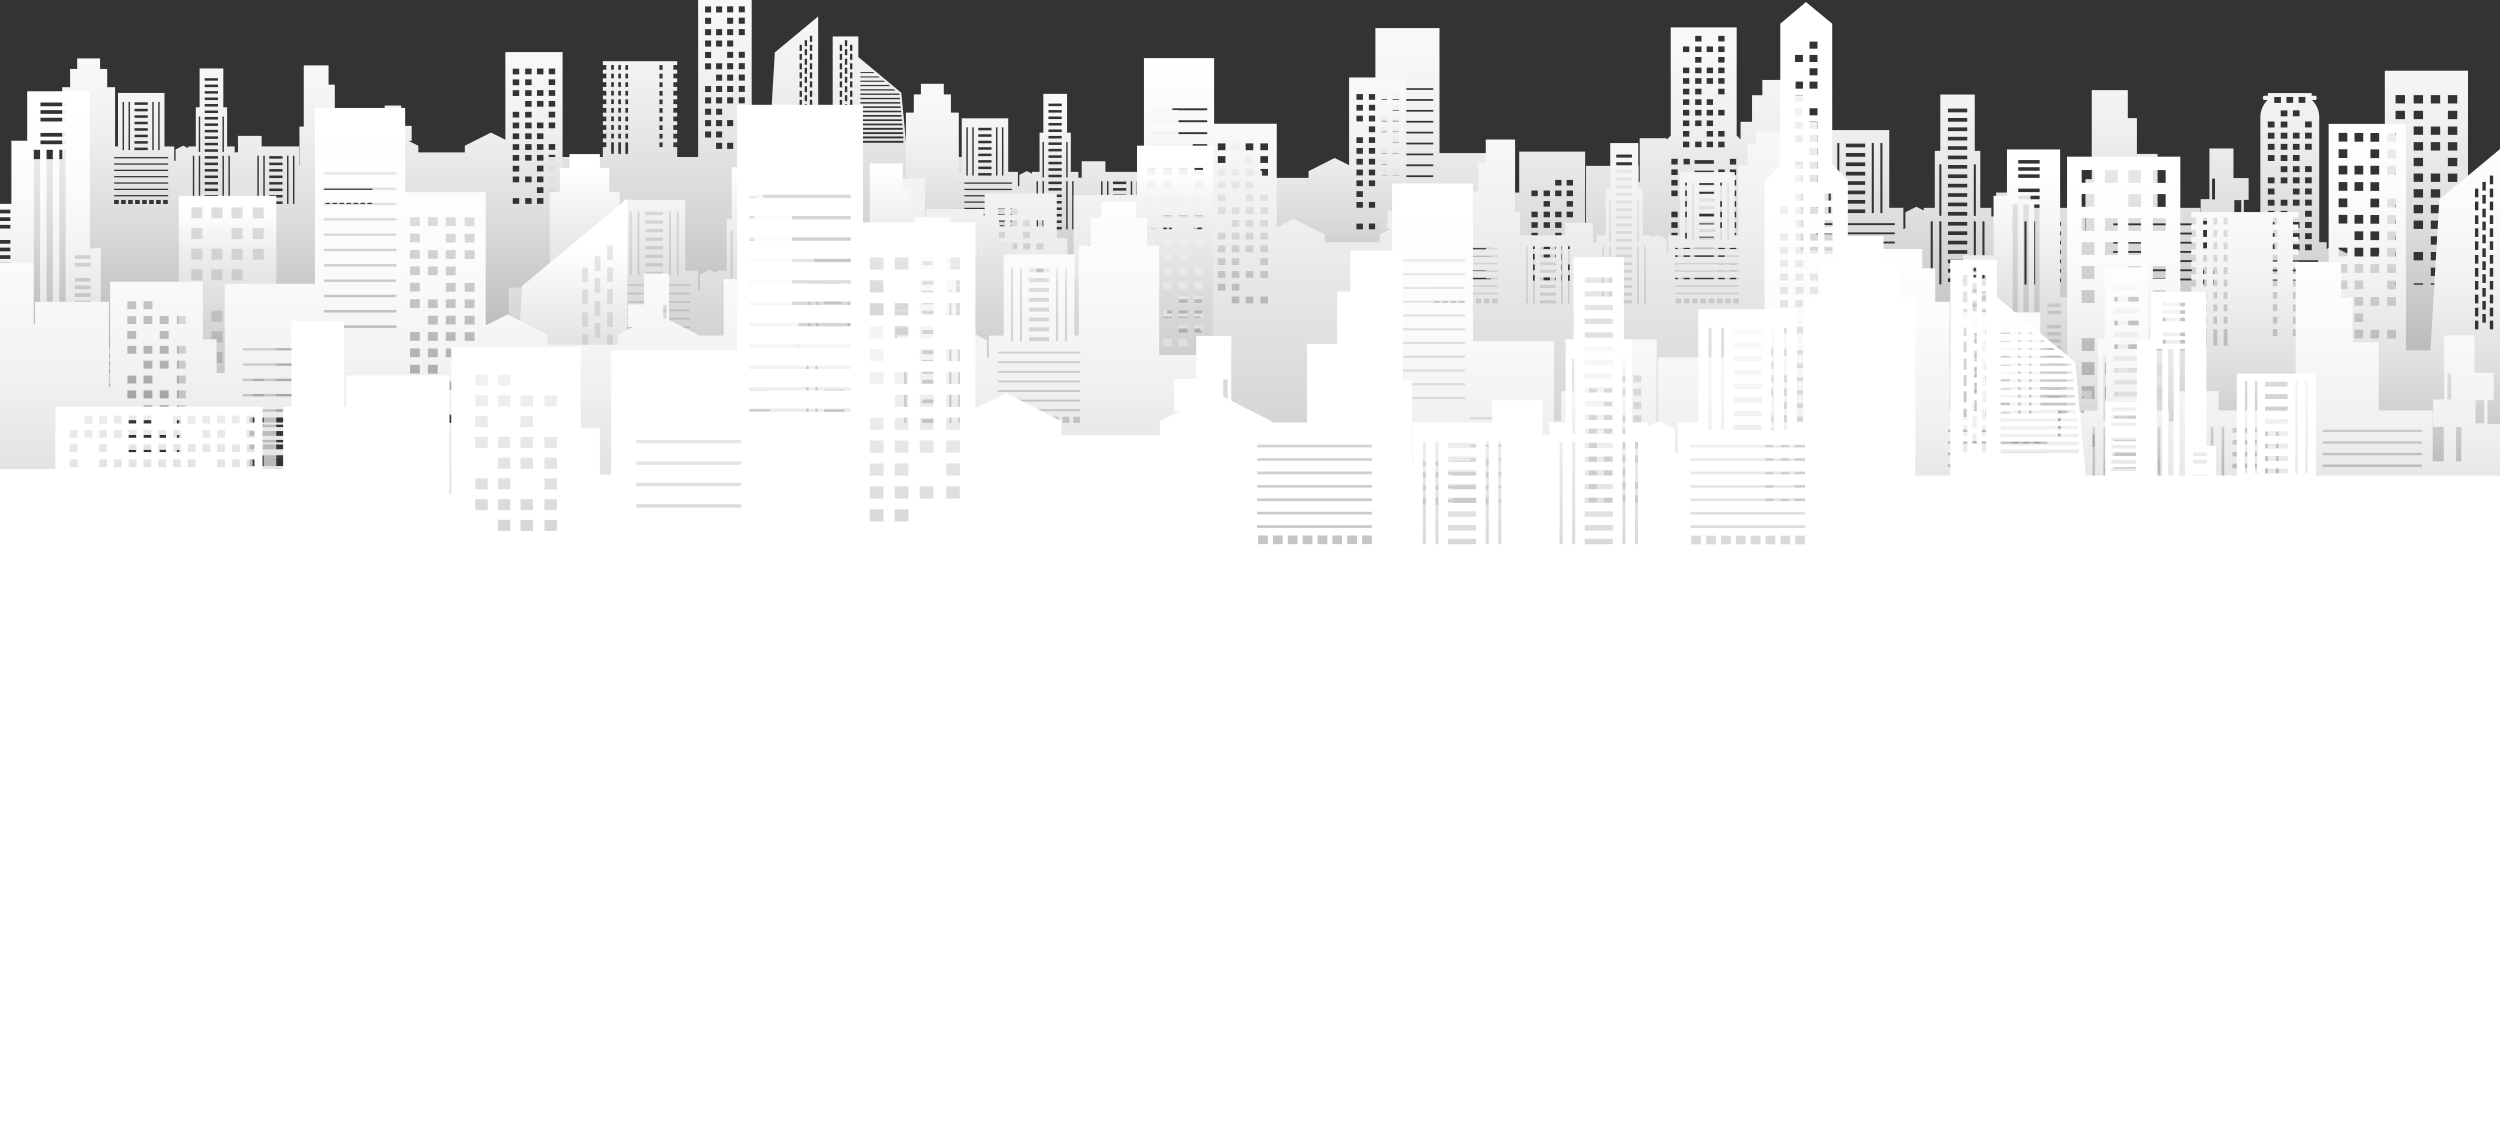 <?xml version="1.0" encoding="UTF-8"?> <svg xmlns="http://www.w3.org/2000/svg" xmlns:xlink="http://www.w3.org/1999/xlink" id="_Слой_2" viewBox="0 0 1200 538.3"><rect x="0" y="0" width="1200" height="538.3" fill="#333333" stroke="none"/> <defs> <style>.cls-1{fill:url(#linear-gradient-12);}.cls-1,.cls-2,.cls-3,.cls-4,.cls-5,.cls-6,.cls-7,.cls-8,.cls-9,.cls-10,.cls-11,.cls-12,.cls-13,.cls-14,.cls-15{stroke-width:0px;}.cls-2{fill:url(#linear-gradient);}.cls-3{fill:url(#linear-gradient-6);}.cls-4{fill:url(#linear-gradient-15);}.cls-5{fill:url(#linear-gradient-11);}.cls-6{fill:url(#linear-gradient-5);}.cls-7{fill:url(#linear-gradient-13);}.cls-8{fill:url(#linear-gradient-14);}.cls-9{fill:url(#linear-gradient-2);}.cls-10{fill:url(#linear-gradient-7);}.cls-11{fill:url(#linear-gradient-3);}.cls-12{fill:url(#linear-gradient-9);}.cls-13{fill:url(#linear-gradient-8);}.cls-14{fill:url(#linear-gradient-10);}.cls-15{fill:url(#linear-gradient-4);}</style> <linearGradient id="linear-gradient" x1="921.13" y1="24.7" x2="921.13" y2="215.72" gradientUnits="userSpaceOnUse"> <stop offset="0" stop-color="#f8f8f9"></stop> <stop offset=".18" stop-color="#f0f0f1"></stop> <stop offset=".45" stop-color="#dbdbdd"></stop> <stop offset=".77" stop-color="#bab8bb"></stop> <stop offset="1" stop-color="#9f9da1"></stop> </linearGradient> <linearGradient id="linear-gradient-2" x1="969.71" y1="82.7" x2="969.71" y2="220.88" gradientUnits="userSpaceOnUse"> <stop offset="0" stop-color="#fff"></stop> <stop offset=".26" stop-color="#f0f0f0"></stop> <stop offset=".76" stop-color="#cac9cc"></stop> <stop offset="1" stop-color="#b7b5b9"></stop> </linearGradient> <linearGradient id="linear-gradient-3" x1="362.31" y1="3.7" x2="362.31" y2="201.71" xlink:href="#linear-gradient"></linearGradient> <linearGradient id="linear-gradient-4" x1="547.52" y1="50.7" x2="547.52" y2="170.81" xlink:href="#linear-gradient"></linearGradient> <linearGradient id="linear-gradient-5" x1="142.53" y1="30.7" x2="142.53" y2="200.85" xlink:href="#linear-gradient"></linearGradient> <linearGradient id="linear-gradient-6" x1="109.22" y1="100.7" x2="109.22" y2="230.72" gradientUnits="userSpaceOnUse"> <stop offset="0" stop-color="#fff"></stop> <stop offset=".15" stop-color="#efeeef"></stop> <stop offset=".5" stop-color="#d0cfd1"></stop> <stop offset=".8" stop-color="#bdbbbf"></stop> <stop offset="1" stop-color="#b7b5b9"></stop> </linearGradient> <linearGradient id="linear-gradient-7" x1="652.44" y1="30.77" x2="652.44" y2="311.08" xlink:href="#linear-gradient-2"></linearGradient> <linearGradient id="linear-gradient-8" x1="30.55" y1="49.55" x2="30.55" y2="204.05" gradientUnits="userSpaceOnUse"> <stop offset="0" stop-color="#fff"></stop> <stop offset=".27" stop-color="#fbfbfb"></stop> <stop offset=".49" stop-color="#f2f1f2"></stop> <stop offset=".69" stop-color="#e1e0e2"></stop> <stop offset=".88" stop-color="#cac9cc"></stop> <stop offset="1" stop-color="#b7b5b9"></stop> </linearGradient> <linearGradient id="linear-gradient-9" x1="413.17" y1="82.16" x2="413.17" y2="280.2" gradientUnits="userSpaceOnUse"> <stop offset="0" stop-color="#fff"></stop> <stop offset=".06" stop-color="#f6f6f7"></stop> <stop offset=".3" stop-color="#dbdadc"></stop> <stop offset=".54" stop-color="#c7c5c8"></stop> <stop offset=".77" stop-color="#bbb9bc"></stop> <stop offset="1" stop-color="#b7b5b9"></stop> </linearGradient> <linearGradient id="linear-gradient-10" x1="1105.93" y1="47.28" x2="1105.93" y2="229.1" xlink:href="#linear-gradient-8"></linearGradient> <linearGradient id="linear-gradient-11" x1="272.19" y1="120.7" x2="272.19" y2="265.87" gradientUnits="userSpaceOnUse"> <stop offset="0" stop-color="#fff"></stop> <stop offset=".05" stop-color="#fafafa"></stop> <stop offset=".46" stop-color="#d5d4d7"></stop> <stop offset=".79" stop-color="#bfbdc1"></stop> <stop offset="1" stop-color="#b7b5b9"></stop> </linearGradient> <linearGradient id="linear-gradient-12" x1="1019.36" y1="83.2" x2="1019.36" y2="233.2" xlink:href="#linear-gradient-8"></linearGradient> <linearGradient id="linear-gradient-13" x1="931.9" y1="96.41" x2="931.9" y2="312.5" xlink:href="#linear-gradient-8"></linearGradient> <linearGradient id="linear-gradient-14" x1="289.43" y1="59.66" x2="289.43" y2="308.76" xlink:href="#linear-gradient-8"></linearGradient> <linearGradient id="linear-gradient-15" x1="600" y1="215.65" x2="600" y2="520.97" gradientUnits="userSpaceOnUse"> <stop offset=".23" stop-color="#fff"></stop> <stop offset="1" stop-color="#fff"></stop> </linearGradient> </defs> <g id="Layer_1"> <path class="cls-2" d="m1184.63,136.46V33.95h-39.92v86.72l-2.91,1.47v2.03h-14.15v-2.03l-8.08-4.01-2.78,1.4v-3.26h-3.56v-60.12c0-3.12-1.33-5.94-3.44-8.14h1.62c.33,0,.6-.46.6-1.03s-.27-1.03-.6-1.03h-1.8v-1.29h-21.03v1.29h-1.79c-.33,0-.6.46-.6,1.03s.27,1.03.6,1.03h1.62c-2.12,2.2-3.44,5.02-3.44,8.14v48.77h-7.92v-9h2.31v-10.45h-7.29v-14.2h-11.54v24.31h-4.21v10.45h4.06v13.1h-4.18v10.45h1.84v6.88h-1.85v-36.68h-20.56v-25.9h-9.91v-17.17h-4.37v-13.44h-17.3v42.7h-3.02v27.06h-.19s0-13.26,0-13.26h-26.17v-7.35h-16.54v11.47h-2.29v-4.12h-5.3v-27.34h-2.65v-27.07h-16.54v27.07h-2.65v27.34h-5.3v1.24l-3.56-1.77-5.24,2.64v7.64l-.98.49v-10.25h-6.78v-37.32h-32.42v37.32h-2.03v-41.31h-5.51v-12.74h-4.96v-7.35h-15.98v7.35h-4.96v12.74h-5.51v8.45l-1.86-1.87V13.16h-31.66v51.95l-2.02,2.01v-.8h-12.87v21.06h-.54v-7.76h-25.23v29.04h-.42v-35.88h-31.66v19.64h-4.68v11.47h-2.76v-30.42h-30.81V13.46h-30.78v105.66h2.49v1.71h-2.49v2.94h2.49v1.64h-2.49v2.93h2.49v1.64h-2.49v2.94h2.49v2.78h-2.49v.77h-3.48v88.55h528.81v-88.55h-.9ZM663.2,42.32h24.77v.83h-24.77v-.83Zm35.66,76.8v1.71h-15.47v-1.71h15.47Zm-35.66-71.57h24.77v.84h-24.77v-.84Zm0,5.23h24.77v.83h-24.77v-.83Zm0,5.23h24.77v.83h-24.77v-.83Zm0,5.23h24.77v.83h-24.77v-.83Zm0,5.23h24.77v.83h-24.77v-.83Zm0,5.23h24.77v.83h-24.77v-.83Zm0,5.23h24.77v.84h-24.77v-.84Zm0,5.23h24.77v.83h-24.77v-.83Zm0,5.23h24.77v.83h-24.77v-.83Zm0,5.23h24.77v.84h-24.77v-.84Zm17.58,24.49v1.71h-15.47v-1.71h15.47Zm34.87,15.45h-2.35v1.12h-11.81v-1.12h-2.62v1.12h-15.47v-1.12h-2.62v1.12h-15.47v-2.78h15.47v.83h2.62v-.83h15.47v.83h2.62v-.83h11.81v.83h2.35v.83Zm0-5.23h-2.35v.63h-11.81v-.63h-2.62v.63h-15.47v-.63h-2.62v.63h-15.47v-1.64h15.47v.17h2.62v-.17h15.47v.17h2.62v-.17h11.81v.17h2.35v.83Zm0-5.23h-2.35v1.29h-11.81v-1.29h-2.62v1.29h-15.47v-1.29h-2.62v1.29h-15.47v-1.64h.88v-.49h49.45v.84Zm-14.16-3.28v-1.71h11.81v1.71h-11.81Zm14.16-1.95h-25.62v-.83h25.62v.83Zm0-5.23h-25.62v-.83h25.62v.83Zm0-5.23h-25.62v-.84h25.62v.84Zm0-5.23h-25.62v-.83h25.62v.83Zm22.47,31.55h-3.03v-2.7h3.03v2.7Zm0-5.07h-3.03v-2.7h3.03v2.7Zm0-5.08h-3.03v-2.7h3.03v2.7Zm0-5.07h-3.03v-2.7h3.03v2.7Zm0-5.08h-3.03v-2.7h3.03v2.7Zm0-5.07h-3.03v-2.7h3.03v2.7Zm0-5.07h-3.03v-2.7h3.03v2.7Zm0-10.15h-3.03v-2.7h3.03v2.7Zm5.85,40.59h-3.03v-2.7h3.03v2.7Zm0-10.15h-3.03v-2.7h3.03v2.7Zm0-5.07h-3.03v-2.7h3.03v2.7Zm0-10.15h-3.03v-2.7h3.03v2.7Zm0-5.07h-3.03v-2.7h3.03v2.7Zm0-5.08h-3.03v-2.7h3.03v2.7Zm0-5.07h-3.03v-2.7h3.03v2.7Zm5.54,40.59h-3.03v-2.7h3.03v2.7Zm0-5.07h-3.03v-2.7h3.03v2.7Zm0-5.08h-3.03v-2.7h3.03v2.7Zm0-5.07h-3.03v-2.7h3.03v2.7Zm0-5.08h-3.03v-2.7h3.03v2.7Zm0-5.07h-3.03v-2.7h3.03v2.7Zm0-5.07h-3.03v-2.7h3.03v2.7Zm0-10.15h-3.03v-2.7h3.03v2.7Zm0-5.08h-3.03v-2.7h3.03v2.7Zm5.53,45.67h-3.03v-2.7h3.03v2.7Zm0-5.07h-3.03v-2.7h3.03v2.7Zm0-10.15h-3.03v-2.7h3.03v2.7Zm0-5.08h-3.03v-2.7h3.03v2.7Zm0-10.15h-3.03v-2.7h3.03v2.7Zm0-5.08h-3.03v-2.7h3.03v2.7Zm0-5.07h-3.03v-2.7h3.03v2.7Zm0-5.08h-3.03v-2.7h3.03v2.7Zm69.71-71.85h3.03v2.7h-3.03v-2.7Zm0,5.08h3.03v2.7h-3.03v-2.7Zm0,5.07h3.03v2.7h-3.03v-2.7Zm0,5.08h3.03v2.7h-3.03v-2.7Zm0,5.07h3.03v2.7h-3.03v-2.7Zm0,5.08h3.03v2.7h-3.03v-2.7Zm0,10.15h3.03v2.7h-3.03v-2.7Zm0,10.15h3.03v2.7h-3.03v-2.7Zm-5.53-40.59h3.03v2.7h-3.03v-2.7Zm0,10.15h3.03v2.7h-3.03v-2.7Zm0,5.07h3.03v2.7h-3.03v-2.7Zm0,10.15h3.03v2.7h-3.03v-2.7Zm0,5.08h3.03v2.7h-3.03v-2.7Zm0,5.07h3.03v2.7h-3.03v-2.7Zm0,5.07h3.03v2.7h-3.03v-2.7Zm0,5.08h3.03v2.7h-3.03v-2.7Zm-5.54-50.74h3.03v2.7h-3.03v-2.7Zm0,5.08h3.03v2.7h-3.03v-2.7Zm0,5.07h3.03v2.7h-3.03v-2.7Zm0,5.08h3.03v2.7h-3.03v-2.7Zm0,5.07h3.03v2.7h-3.03v-2.7Zm0,5.08h3.03v2.7h-3.03v-2.7Zm0,5.07h3.03v2.7h-3.03v-2.7Zm0,5.08h3.03v2.7h-3.03v-2.7Zm0,5.07h3.03v2.7h-3.03v-2.7Zm0,10.15h3.03v2.7h-3.03v-2.7Zm-5.85-45.67h3.03v2.7h-3.03v-2.7Zm0,10.15h3.03v2.7h-3.03v-2.7Zm0,5.07h3.03v2.7h-3.03v-2.7Zm0,5.08h3.03v2.7h-3.03v-2.7Zm0,5.07h3.03v2.7h-3.03v-2.7Zm0,5.08h3.03v2.7h-3.03v-2.7Zm0,5.07h3.03v2.7h-3.03v-2.7Zm0,5.07h3.03v2.7h-3.03v-2.7Zm-2.55,71.85h-3.03v-2.7h3.03v2.7Zm0-5.07h-3.03v-2.7h3.03v2.7Zm0-5.08h-3.03v-2.7h3.03v2.7Zm0-5.07h-3.03v-2.7h3.03v2.7Zm0-5.08h-3.03v-2.7h3.03v2.7Zm0-5.07h-3.03v-2.7h3.03v2.7Zm0-5.07h-3.03v-2.7h3.03v2.7Zm0-10.15h-3.03v-2.7h3.03v2.7Zm0-5.08h-3.03v-2.7h3.03v2.7Zm0-5.07h-3.03v-2.7h3.03v2.7Zm0-5.07h-3.03v-2.7h3.03v2.7Zm2.55-10.95h3.03v2.7h-3.03v-2.7Zm3.31,66.77h-3.03v-2.7h3.03v2.7Zm0-10.15h-3.03v-2.7h3.03v2.7Zm0-5.07h-3.03v-2.7h3.03v2.7Zm0-5.08h-3.03v-2.7h3.03v2.7Zm0-10.15h-3.03v-2.7h3.03v2.7Zm0-5.08h-3.03v-2.7h3.03v2.7Zm0-5.07h-3.03v-2.7h3.03v2.7Zm0-5.08h-3.03v-2.7h3.03v2.7Zm0-10.15h-3.03v-2.7h3.03v2.7Zm11.52,55.37h-9.26v-1.75h9.26v1.75Zm0-5.06h-9.26v-1.76h9.26v1.76Zm0-5.07h-9.26v-1.76h9.26v1.76Zm0-5.06h-9.26v-1.76h9.26v1.76Zm0-5.06h-9.26v-1.76h9.26v1.76Zm0-5.06h-9.26v-1.76h9.26v1.76Zm0-5.06h-9.26v-1.76h9.26v1.76Zm0-5.06h-9.26v-1.75h9.26v1.75Zm0-5.06h-9.26v-1.75h9.26v1.75Zm0-5.06h-9.26v-1.75h9.26v1.75Zm0-5.06h-9.26v-1.76h9.26v1.76Zm0-5.06h-9.26v-1.75h9.26v1.75Zm2.1-10.62h3.03v2.7h-3.03v-2.7Zm3.08,66.77h-3.03v-2.7h3.03v2.7Zm0-5.07h-3.03v-2.7h3.03v2.7Zm0-5.08h-3.03v-2.7h3.03v2.7Zm0-5.07h-3.03v-2.7h3.03v2.7Zm0-10.15h-3.03v-2.7h3.03v2.7Zm0-5.07h-3.03v-2.7h3.03v2.7Zm0-5.08h-3.03v-2.7h3.03v2.7Zm0-10.15h-3.03v-2.7h3.03v2.7Zm0-5.07h-3.03v-2.7h3.03v2.7Zm5.53,50.74h-3.03v-2.7h3.03v2.7Zm0-5.07h-3.03v-2.7h3.03v2.7Zm0-10.15h-3.03v-2.7h3.03v2.7Zm0-5.08h-3.03v-2.7h3.03v2.7Zm0-5.07h-3.03v-2.7h3.03v2.7Zm0-5.07h-3.03v-2.7h3.03v2.7Zm0-5.08h-3.03v-2.7h3.03v2.7Zm0-5.07h-3.03v-2.7h3.03v2.7Zm0-5.08h-3.03v-2.7h3.03v2.7Zm0-5.07h-3.03v-2.7h3.03v2.7Zm0-5.07h-3.03v-2.7h3.03v2.7Zm69.21-10.32h.99v33.65h-.99v-33.65Zm-4.14,0h.99v33.65h-.99v-33.65Zm-12.41.3h9.26v1.77h-9.26v-1.77Zm0,4.51h9.26v1.77h-9.26v-1.77Zm0,4.51h9.26v1.77h-9.26v-1.77Zm0,4.51h9.26v1.77h-9.26v-1.77Zm0,4.51h9.26v1.77h-9.26v-1.77Zm0,4.51h9.26v1.77h-9.26v-1.77Zm0,4.51h9.26v1.77h-9.26v-1.77Zm0,4.51h9.26v1.77h-9.26v-1.77Zm-4.14-31.88h.99v33.65h-.99v-33.65Zm-4.14,0h.99v33.65h-.99v-33.65Zm31.76,65.86h-37.72v-.88h37.72v.88Zm0-4.41h-37.72v-.88h37.72v.88Zm0-4.41h-37.72v-.88h37.72v.88Zm0-4.41h-37.72v-.88h37.72v.88Zm0-4.41h-37.72v-.88h37.72v.88Zm0-4.41h-37.72v-.88h37.72v.88Zm0-4.41h-37.72v-.88h37.72v.88Zm18.21,28.49h-.99v-30.31h.99v30.31Zm4.14,0h-.99v-30.31h.99v30.31Zm0-32.95h-.99v-24.7h.99v24.7Zm12.41,31.78h-9.26v-1.77h9.26v1.77Zm0-4.51h-9.26v-1.77h9.26v1.77Zm0-4.51h-9.26v-1.77h9.26v1.77Zm0-4.51h-9.26v-1.77h9.26v1.77Zm0-4.51h-9.26v-1.77h9.26v1.77Zm0-4.51h-9.26v-1.77h9.26v1.77Zm0-4.51h-9.26v-1.77h9.26v1.77Zm0-4.78h-9.26v-1.77h9.26v1.77Zm0-4.51h-9.26v-1.77h9.26v1.77Zm0-4.51h-9.26v-1.77h9.26v1.77Zm0-4.51h-9.26v-1.77h9.26v1.77Zm0-4.51h-9.26v-1.77h9.26v1.77Zm0-4.51h-9.26v-1.77h9.26v1.77Zm0-4.51h-9.26v-1.77h9.26v1.77Zm0-4.51h-9.26v-1.77h9.26v1.77Zm0-4.51h-9.26v-1.77h9.26v1.77Zm0-4.51h-9.26v-1.77h9.26v1.77Zm0-4.51h-9.26v-1.77h9.26v1.77Zm0-4.51h-9.26v-1.77h9.26v1.77Zm4.14,82.66h-.99v-30.31h.99v30.31Zm0-32.95h-.99v-24.7h.99v24.7Zm4.14,32.95h-.99v-30.31h.99v30.31Zm20.18,0h-.99v-30.31h.99v30.31Zm4.14,0h-.99v-30.31h.99v30.31Zm12.41-1.17h-9.26v-1.77h9.26v1.77Zm0-4.51h-9.26v-1.77h9.26v1.77Zm0-4.51h-9.26v-1.77h9.26v1.77Zm0-4.51h-9.26v-1.77h9.26v1.77Zm0-4.51h-9.26v-1.77h9.26v1.77Zm0-4.51h-9.26v-1.77h9.26v1.77Zm0-4.51h-9.26v-1.77h9.26v1.77Zm4.14,28.25h-.99v-30.31h.99v30.31Zm4.14,0h-.99v-30.31h.99v30.31Zm54.5-2.01h-37.72v-.88h37.72v.88Zm0-4.41h-37.72v-.88h37.72v.88Zm0-4.41h-37.72v-.88h37.72v.88Zm0-4.41h-37.72v-.88h37.72v.88Zm0-4.41h-37.72v-.88h37.72v.88Zm0-4.41h-37.72v-.88h37.72v.88Zm0-4.41h-37.72v-.88h37.72v.88Zm10.56,28.49h-2.95v-6.88h2.95v6.88Zm.59-40.89h-1.43v-9.96h1.43v9.96Zm3.84,23.55h-1.97v-13.1h1.97v13.1Zm8.74-14.44h-3.32v-8.77h3.32v8.77Zm33.85-46.54v2.85h-3.21v-2.85h3.21Zm-3.21,56.47v-2.85h3.21v2.85h-3.21Zm3.21,2.51v2.85h-3.21v-2.85h3.21Zm-3.21-7.87v-2.85h3.21v2.85h-3.21Zm0-5.36v-2.85h3.21v2.85h-3.21Zm0-5.36v-2.85h3.21v2.85h-3.21Zm0-5.36v-2.85h3.21v2.85h-3.21Zm0-5.36v-2.85h3.21v2.85h-3.21Zm0-5.36v-2.85h3.21v2.85h-3.21Zm0-10.72v-2.85h3.21v2.85h-3.21Zm0-5.36v-2.85h3.21v2.85h-3.21Zm-3.09-20.01h3.21v2.85h-3.21v-2.85Zm-2.75,68.27v-2.85h3.21v2.85h-3.21Zm3.21,2.51v2.85h-3.21v-2.85h3.21Zm-3.21-7.87v-2.85h3.21v2.85h-3.21Zm0-10.72v-2.85h3.21v2.85h-3.21Zm0-5.36v-2.85h3.21v2.85h-3.21Zm0-5.36v-2.85h3.21v2.85h-3.21Zm0-5.36v-2.85h3.21v2.85h-3.21Zm0-5.36v-2.85h3.21v2.85h-3.21Zm0-5.36v-2.85h3.21v2.85h-3.21Zm0-5.36v-2.85h3.21v2.85h-3.21Zm0-10.72v-2.85h3.21v2.85h-3.21Zm-3.09-9.29h3.2v2.85h-3.2v-2.85Zm-2.76,62.91v-2.85h3.21v2.85h-3.21Zm3.21,7.87v2.85h-3.21v-2.85h3.21Zm-3.21-13.23v-2.85h3.21v2.85h-3.21Zm0-5.36v-2.85h3.21v2.85h-3.21Zm0-10.72v-2.85h3.21v2.85h-3.21Zm0-5.36v-2.85h3.21v2.85h-3.21Zm0-5.36v-2.85h3.21v2.85h-3.21Zm0-5.36v-2.85h3.21v2.85h-3.21Zm0-5.36v-2.85h3.21v2.85h-3.21Zm0-5.36v-2.85h3.21v2.85h-3.21Zm0-5.36v-2.85h3.21v2.85h-3.21Zm-3.09-9.29h3.21v2.85h-3.21v-2.85Zm-3.09,11.8h3.21v2.85h-3.21v-2.85Zm0,5.36h3.21v2.85h-3.21v-2.85Zm0,5.36h3.21v2.85h-3.21v-2.85Zm0,5.36h3.21v2.85h-3.21v-2.85Zm0,10.72h3.21v2.85h-3.21v-2.85Zm0,5.36h3.21v2.85h-3.21v-2.85Zm0,5.36h3.21v2.85h-3.21v-2.85Zm0,5.36h3.21v2.85h-3.21v-2.85Zm0,5.36h3.21v2.85h-3.21v-2.85Zm0,5.36h3.21v2.85h-3.21v-2.85Zm0,5.36h3.21v2.85h-3.21v-2.85Zm24.1,17.33h-27.13v-.88h27.13v.88Zm0-4.41h-27.13v-.88h27.13v.88Zm0-4.41h-27.13v-.88h27.13v.88Zm41.72,10.84h-4.5v-.67h4.5v.67Zm0-11.72h-4.5v-4h4.5v4Zm0-7.53h-4.5v-4.01h4.5v4.01Zm0-7.53h-4.5v-4h4.5v4Zm0-7.53h-4.5v-4h4.5v4Zm0-7.53h-4.5v-4h4.5v4Zm0-7.53h-4.5v-4h4.5v4Zm0-7.53h-4.5v-4h4.5v4Zm0-15.06h-4.5v-4h4.5v4Zm0-7.53h-4.5v-4h4.5v4Zm0-7.53h-4.5v-4h4.5v4Zm8.68,87.03h-4.5v-.67h4.5v.67Zm0-11.72h-4.5v-4h4.5v4Zm0-15.06h-4.5v-4h4.5v4Zm0-7.53h-4.5v-4h4.5v4Zm0-7.53h-4.5v-4h4.5v4Zm0-7.53h-4.5v-4h4.5v4Zm0-7.53h-4.5v-4h4.5v4Zm0-7.53h-4.5v-4.01h4.5v4.01Zm0-7.53h-4.5v-4h4.5v4Zm0-7.53h-4.5v-4h4.5v4Zm0-7.53h-4.5v-4h4.5v4Zm8.22,87.03h-4.5v-.67h4.5v.67Zm0-4.19h-4.5v-4h4.5v4Zm0-7.53h-4.5v-4h4.5v4Zm0-7.53h-4.5v-4.01h4.5v4.01Zm0-7.53h-4.5v-4h4.5v4Zm0-7.53h-4.5v-4h4.5v4Zm0-7.53h-4.5v-4h4.5v4Zm0-7.53h-4.5v-4h4.5v4Zm0-15.06h-4.5v-4.01h4.5v4.01Zm0-7.53h-4.5v-4h4.5v4Zm0-15.06h-4.5v-4h4.5v4Zm8.21,82.84h-4.5v-4h4.5v4Zm0-7.53h-4.5v-4h4.5v4Zm0-7.53h-4.5v-4.01h4.5v4.01Zm0-7.53h-4.5v-4h4.5v4Zm0-7.53h-4.5v-4h4.5v4Zm0-15.06h-4.5v-4h4.5v4Zm0-7.53h-4.5v-4h4.5v4Zm0-7.53h-4.5v-4.01h4.5v4.01Zm0-7.53h-4.5v-4h4.5v4Zm0-7.53h-4.5v-4h4.5v4Zm0-7.53h-4.5v-4h4.5v4Z"></path> <path class="cls-9" d="m993.3,187.46v-44.89h-4.45v-70.83h-25.51v22.29h-6.44v28.48h-14.61v53.74h-6.93v55.22l68.72.37v-44.33l-10.77-.06Zm-36.8,35.17h-11.39v-1.68h11.39v1.68Zm0-3.42h-11.39v-1.68h11.39v1.68Zm0-6.85h-11.39v-1.68h11.39v1.68Zm0-3.42h-11.39v-1.68h11.39v1.68Zm0-3.43h-11.39v-1.68h11.39v1.68Zm0-3.42h-11.39v-1.68h11.39v1.68Zm0-3.42h-11.39v-1.69h11.39v1.69Zm0-6.85h-11.39v-1.68h11.39v1.68Zm0-3.42h-11.39v-1.68h11.39v1.68Zm0-3.42h-11.39v-1.68h11.39v1.68Zm0-3.42h-11.39v-1.68h11.39v1.68Zm0-3.42h-11.39v-1.68h11.39v1.68Zm0-3.42h-11.39v-1.68h11.39v1.68Zm0-3.42h-11.39v-1.68h11.39v1.68Zm0-3.42h-11.39v-1.68h11.39v1.68Zm0-3.42h-11.39v-1.68h11.39v1.68Zm0-3.42h-11.39v-1.68h11.39v1.68Zm0-6.85h-11.39v-1.68h11.39v1.68Zm0-3.42h-11.39v-1.68h11.39v1.68Zm0-3.42h-11.39v-1.68h11.39v1.68Zm0-3.42h-11.39v-1.68h11.39v1.68Zm0-3.42h-11.39v-1.68h11.39v1.68Zm0-6.85h-11.39v-1.68h11.39v1.68Zm0-3.42h-11.39v-1.68h11.39v1.68Zm0-3.43h-11.39v-1.68h11.39v1.68Zm12.08,96.13h-2.55v-124.81h2.55v124.81Zm5.2,0h-2.55v-124.81h2.55v124.81Zm5.2,0h-2.55v-124.81h2.55v124.81Zm.05-127.31h-10.28v-1.68h10.28v1.68Zm0-3.42h-10.28v-1.68h10.28v1.68Zm0-6.85h-10.28v-1.68h10.28v1.68Zm0-3.42h-10.28v-1.68h10.28v1.68Zm0-3.42h-10.28v-1.68h10.28v1.68Zm10.16,144.12h-6.44v-1.68h6.44v1.68Zm0-3.42h-6.44v-1.68h6.44v1.68Zm0-3.43h-6.44v-1.68h6.44v1.68Zm0-3.42h-6.44v-1.68h6.44v1.68Zm0-3.42h-6.44v-1.68h6.44v1.68Zm0-3.43h-6.44v-1.68h6.44v1.68Zm0-3.42h-6.44v-1.68h6.44v1.68Zm0-3.42h-6.44v-1.69h6.44v1.69Zm0-6.85h-6.44v-1.68h6.44v1.68Zm0-3.42h-6.44v-1.68h6.44v1.68Zm0-3.42h-6.44v-1.68h6.44v1.68Zm0-3.42h-6.44v-1.68h6.44v1.68Zm0-6.85h-6.44v-1.68h6.44v1.68Zm0-3.42h-6.44v-1.68h6.44v1.68Zm0-3.42h-6.44v-1.68h6.44v1.68Zm0-3.42h-6.44v-1.68h6.44v1.68Zm0-3.42h-6.44v-1.68h6.44v1.68Zm0-3.42h-6.44v-1.68h6.44v1.68Zm0-6.84h-6.44v-1.68h6.44v1.68Zm0-3.42h-6.44v-1.68h6.44v1.68Zm10.9,75.3h-6.44v-1.68h6.44v1.68Zm0-3.42h-6.44v-1.68h6.44v1.68Zm0-3.43h-6.44v-1.68h6.44v1.68Zm0-3.42h-6.44v-1.68h6.44v1.68Zm0-3.42h-6.44v-1.68h6.44v1.68Zm0-3.43h-6.44v-1.68h6.44v1.68Zm0-6.84h-6.44v-1.69h6.44v1.69Zm0-3.43h-6.44v-1.68h6.44v1.68Zm0-3.42h-6.44v-1.68h6.44v1.68Z"></path> <path class="cls-11" d="m435.56,75.37l-2.92-30.84-20.64-17.15v-9.89h-12.31v57.88h-6.97V7.88l-20.8,17.29-2.96,50.2h-8.14V0h-25.72v75.37h-10.05v-4.79h-1.84v-2.27h1.84v-1.85h-1.84v-2.27h1.84v-1.85h-1.84v-2.27h1.84v-1.85h-1.84v-2.27h1.84v-1.85h-1.84v-2.27h1.84v-1.85h-1.84v-2.27h1.84v-1.85h-1.84v-2.27h1.84v-1.85h-1.84v-2.27h1.84v-1.85h-1.84v-2.27h1.84v-1.85h-1.84v-2.27h1.84v-1.85h-35.67v1.85h1.65v2.27h-1.65v1.85h1.65v2.27h-1.65v1.85h1.65v2.27h-1.65v1.85h1.65v2.27h-1.65v1.85h1.65v2.27h-1.65v1.85h1.65v2.27h-1.65v1.85h1.65v2.27h-1.65v1.85h1.65v2.27h-1.65v1.85h1.65v2.27h-1.65v1.85h1.65v2.27h-1.65v4.79h-27.66v131.1h201.18V75.37h-27.34Zm-22.58-40.77h6.21l.58.48h-6.79v-.48Zm0,2.06h8.7l.61.51h-9.31v-.51Zm0,2.06h11.17l.65.54h-11.82v-.54Zm0,2.06h13.65l.68.57h-14.34v-.57Zm0,2.06h16.13l.72.6h-16.85v-.6Zm0,2.06h18.6l.14.12.05.51h-18.8v-.63Zm0,2.06h18.93l.06.66h-18.99v-.66Zm0,2.06h19.12l.07.69h-19.19v-.69Zm0,2.06h19.32l.07.72h-19.39v-.72Zm0,2.06h19.52l.07.75h-19.59v-.75Zm0,2.06h19.71l.07.78h-19.78v-.78Zm0,2.06h19.9l.08.81h-19.98v-.81Zm0,2.06h20.1l.08.84h-20.18v-.84Zm0,2.06h20.3l.08.87h-20.38v-.87Zm0,2.06h20.49l.09.9h-20.57v-.9Zm0,2.06h20.64v.93h-20.64v-.93Zm0,2.06h20.64v.96h-20.64v-.96Zm-4.97-46.05h1.12v2.88h-1.12v-2.88Zm0,4.32h1.12v2.88h-1.12v-2.88Zm0,4.56h1.12v2.88h-1.12v-2.88Zm0,4.32h1.12v2.88h-1.12v-2.88Zm0,4.32h1.12v2.88h-1.12v-2.88Zm0,4.56h1.12v2.88h-1.12v-2.88Zm0,4.32h1.12v2.88h-1.12v-2.88Zm0,4.32h1.12v2.88h-1.12v-2.88Zm0,4.56h1.12v2.88h-1.12v-2.88Zm0,4.32h1.12v2.88h-1.12v-2.88Zm0,4.32h1.12v2.88h-1.12v-2.88Zm-2.47-46.14h1.13v2.88h-1.13v-2.88Zm0,4.32h1.13v2.88h-1.13v-2.88Zm0,4.57h1.13v2.88h-1.13v-2.88Zm0,4.32h1.13v2.88h-1.13v-2.88Zm0,4.32h1.13v2.88h-1.13v-2.88Zm0,4.57h1.13v2.87h-1.13v-2.87Zm0,4.31h1.13v2.88h-1.13v-2.88Zm0,4.32h1.13v2.88h-1.13v-2.88Zm0,4.57h1.13v2.88h-1.13v-2.88Zm0,4.32h1.13v2.88h-1.13v-2.88Zm0,4.32h1.13v2.88h-1.13v-2.88Zm-2.46-41.71h1.12v2.88h-1.12v-2.88Zm0,4.32h1.12v2.88h-1.12v-2.88Zm0,4.56h1.12v2.88h-1.12v-2.88Zm0,4.32h1.12v2.88h-1.12v-2.88Zm0,4.32h1.12v2.88h-1.12v-2.88Zm0,4.56h1.12v2.88h-1.12v-2.88Zm0,4.32h1.12v2.88h-1.12v-2.88Zm0,4.32h1.12v2.88h-1.12v-2.88Zm0,4.56h1.12v2.88h-1.12v-2.88Zm0,4.32h1.12v2.88h-1.12v-2.88Zm0,4.32h1.12v2.88h-1.12v-2.88Zm-14.35-48.25h1.12v2.88h-1.12v-2.88Zm0,4.32h1.12v2.88h-1.12v-2.88Zm0,4.32h1.12v2.88h-1.12v-2.88Zm0,4.56h1.12v2.88h-1.12v-2.88Zm0,4.32h1.12v2.88h-1.12v-2.88Zm0,4.32h1.12v2.88h-1.12v-2.88Zm0,4.56h1.12v2.88h-1.12v-2.88Zm0,4.32h1.12v2.88h-1.12v-2.88Zm0,4.32h1.12v2.88h-1.12v-2.88Zm0,4.56h1.12v2.88h-1.12v-2.88Zm0,4.32h1.12v2.88h-1.12v-2.88Zm0,4.32h1.12v2.88h-1.12v-2.88Zm-2.47-46.14h1.12v2.88h-1.12v-2.88Zm0,4.32h1.12v2.88h-1.12v-2.88Zm0,4.57h1.12v2.88h-1.12v-2.88Zm0,4.32h1.12v2.88h-1.12v-2.88Zm0,4.32h1.12v2.88h-1.12v-2.88Zm0,4.57h1.12v2.87h-1.12v-2.87Zm0,4.31h1.12v2.88h-1.12v-2.88Zm0,4.32h1.12v2.88h-1.12v-2.88Zm0,4.57h1.12v2.88h-1.12v-2.88Zm0,4.32h1.12v2.88h-1.12v-2.88Zm0,4.32h1.12v2.88h-1.12v-2.88Zm-2.46-41.71h1.12v2.88h-1.12v-2.88Zm0,4.32h1.12v2.88h-1.12v-2.88Zm0,4.56h1.12v2.88h-1.12v-2.88Zm0,4.32h1.12v2.88h-1.12v-2.88Zm0,4.32h1.12v2.88h-1.12v-2.88Zm0,4.56h1.12v2.88h-1.12v-2.88Zm0,4.32h1.12v2.88h-1.12v-2.88Zm0,4.32h1.12v2.88h-1.12v-2.88Zm0,4.56h1.12v2.88h-1.12v-2.88Zm0,4.32h1.12v2.88h-1.12v-2.88Zm0,4.32h1.12v2.88h-1.12v-2.88Zm-29.19-62.42h2.9v2.9h-2.9v-2.9Zm0,5.46h2.9v2.9h-2.9v-2.9Zm0,5.46h2.9v2.9h-2.9v-2.9Zm0,10.91h2.9v2.9h-2.9v-2.9Zm0,5.46h2.9v2.9h-2.9v-2.9Zm0,5.46h2.9v2.9h-2.9v-2.9Zm0,5.46h2.9v2.9h-2.9v-2.9Zm0,5.45h2.9v2.9h-2.9v-2.9Zm0,5.46h2.9v2.9h-2.9v-2.9Zm0,5.46h2.9v2.9h-2.9v-2.9Zm0,10.91h2.9v2.9h-2.9v-2.9Zm-5.59-65.47h2.9v2.9h-2.9v-2.9Zm0,5.46h2.9v2.9h-2.9v-2.9Zm0,5.46h2.9v2.9h-2.9v-2.9Zm0,5.46h2.9v2.9h-2.9v-2.9Zm0,5.46h2.9v2.9h-2.9v-2.9Zm0,5.46h2.9v2.9h-2.9v-2.9Zm0,5.46h2.9v2.9h-2.9v-2.9Zm0,5.46h2.9v2.9h-2.9v-2.9Zm0,5.45h2.9v2.9h-2.9v-2.9Zm0,10.91h2.9v2.9h-2.9v-2.9Zm0,10.91h2.9v2.9h-2.9v-2.9Zm-5.3-65.47h2.9v2.9h-2.9v-2.9Zm0,10.91h2.9v2.9h-2.9v-2.9Zm0,5.46h2.9v2.9h-2.9v-2.9Zm0,10.91h2.9v2.9h-2.9v-2.9Zm0,5.46h2.9v2.9h-2.9v-2.9Zm0,5.46h2.9v2.9h-2.9v-2.9Zm0,5.45h2.9v2.9h-2.9v-2.9Zm0,5.46h2.9v2.9h-2.9v-2.9Zm0,5.46h2.9v2.9h-2.9v-2.9Zm0,5.45h2.9v2.9h-2.9v-2.9Zm0,5.46h2.9v2.9h-2.9v-2.9Zm-5.29-65.47h2.9v2.9h-2.9v-2.9Zm0,5.46h2.9v2.9h-2.9v-2.9Zm0,5.46h2.9v2.9h-2.9v-2.9Zm0,5.46h2.9v2.9h-2.9v-2.9Zm0,5.46h2.9v2.9h-2.9v-2.9Zm0,5.46h2.9v2.9h-2.9v-2.9Zm0,10.91h2.9v2.9h-2.9v-2.9Zm0,5.45h2.9v2.9h-2.9v-2.9Zm0,5.46h2.9v2.9h-2.9v-2.9Zm0,5.46h2.9v2.9h-2.9v-2.9Zm0,5.45h2.9v2.9h-2.9v-2.9Zm-21.9-31.84h1.51v2.27h-1.51v-2.27Zm0,4.12h1.51v2.27h-1.51v-2.27Zm0,4.12h1.51v2.27h-1.51v-2.27Zm0,4.12h1.51v2.27h-1.51v-2.27Zm0,4.12h1.51v2.27h-1.51v-2.27Zm0,4.12h1.51v2.27h-1.51v-2.27Zm0,4.12h1.51v2.27h-1.51v-2.27Zm0,4.12h1.51v2.27h-1.51v-2.27Zm0,4.12h1.51v2.27h-1.51v-2.27Zm0,4.12h1.51v2.27h-1.51v-2.27Zm-16.34-37.1h1.28v2.27h-1.28v-2.27Zm0,4.12h1.28v2.27h-1.28v-2.27Zm0,4.12h1.28v2.27h-1.28v-2.27Zm0,4.12h1.28v2.27h-1.28v-2.27Zm0,4.12h1.28v2.27h-1.28v-2.27Zm0,4.12h1.28v2.27h-1.28v-2.27Zm0,4.12h1.28v2.27h-1.28v-2.27Zm0,4.12h1.28v2.27h-1.28v-2.27Zm0,4.12h1.28v2.27h-1.28v-2.27Zm0,4.12h1.28v5.54h-1.28v-5.54Zm-3.41-37.1h1.28v2.27h-1.28v-2.27Zm0,4.12h1.28v2.27h-1.28v-2.27Zm0,4.12h1.28v2.27h-1.28v-2.27Zm0,4.12h1.28v2.27h-1.28v-2.27Zm0,4.12h1.28v2.27h-1.28v-2.27Zm0,4.12h1.28v2.27h-1.28v-2.27Zm0,4.12h1.28v2.27h-1.28v-2.27Zm0,4.12h1.28v2.27h-1.28v-2.27Zm0,4.12h1.28v2.27h-1.28v-2.27Zm0,4.12h1.28v5.54h-1.28v-5.54Zm-3.41-37.1h1.28v2.27h-1.28v-2.27Zm0,4.12h1.28v2.27h-1.28v-2.27Zm0,4.12h1.28v2.27h-1.28v-2.27Zm0,4.12h1.28v2.27h-1.28v-2.27Zm0,4.12h1.28v2.27h-1.28v-2.27Zm0,4.12h1.28v2.27h-1.28v-2.27Zm0,4.12h1.28v2.27h-1.28v-2.27Zm0,4.12h1.28v2.27h-1.28v-2.27Zm0,4.12h1.28v2.27h-1.28v-2.27Zm0,4.12h1.28v5.54h-1.28v-5.54Z"></path> <path class="cls-15" d="m420.02,88.6v122.91h255.01V37.19h-27.47v42.08l-6.91-3.44-12.54,6.33v3.2h-22.32v-3.2l-4.7-2.34h1.51v-7.19h-5.01v-9.77h-7.94v14.69l-9.13,4.61v.32h-8v-17.82h-6.81v-11.81h-3.01v-9.25h-11.9v29.38h-2.08v18.62h-.13s0-9.12,0-9.12h-18v-5.06h-11.38v7.9h-1.57v-2.83h-3.64v-18.81h-1.82v-18.63h-11.38v18.63h-1.82v18.81h-3.64v.85l-2.45-1.22-3.61,1.82v5.26l-.67.34v-7.05h-4.67v-25.68h-22.31v25.68h-1.4v-28.43h-3.79v-8.76h-3.41v-5.06h-10.99v5.06h-3.41v8.76h-3.79v34.54h-14.79Zm248.36,13.49h3.1v2.75h-3.1v-2.75Zm0-5.18h3.1v2.76h-3.1v-2.76Zm0-5.18h3.1v2.76h-3.1v-2.76Zm0-5.18h3.1v2.76h-3.1v-2.76Zm0-5.18h3.1v2.76h-3.1v-2.76Zm0-10.36h3.1v2.76h-3.1v-2.76Zm0-5.18h3.1v2.76h-3.1v-2.76Zm0-5.18h3.1v2.76h-3.1v-2.76Zm0-5.18h3.1v2.76h-3.1v-2.76Zm0-5.18h3.1v2.76h-3.1v-2.76Zm0-5.18h3.1v2.76h-3.1v-2.76Zm-5.65,62.18h3.1v2.76h-3.1v-2.76Zm0-5.18h3.1v2.75h-3.1v-2.75Zm0-5.18h3.1v2.76h-3.1v-2.76Zm0-5.18h3.1v2.76h-3.1v-2.76Zm0-5.18h3.1v2.76h-3.1v-2.76Zm0-5.18h3.1v2.76h-3.1v-2.76Zm0-5.18h3.1v2.76h-3.1v-2.76Zm0-5.18h3.1v2.76h-3.1v-2.76Zm0-10.36h3.1v2.76h-3.1v-2.76Zm0-5.18h3.1v2.76h-3.1v-2.76Zm0-10.36h3.1v2.76h-3.1v-2.76Zm-5.66,62.18h3.1v2.76h-3.1v-2.76Zm0-10.36h3.1v2.76h-3.1v-2.76Zm0-10.36h3.1v2.76h-3.1v-2.76Zm0-5.18h3.1v2.76h-3.1v-2.76Zm0-5.18h3.1v2.76h-3.1v-2.76Zm0-5.18h3.1v2.76h-3.1v-2.76Zm0-5.18h3.1v2.76h-3.1v-2.76Zm0-5.18h3.1v2.76h-3.1v-2.76Zm0-5.18h3.1v2.76h-3.1v-2.76Zm0-5.18h3.1v2.76h-3.1v-2.76Zm0-5.18h3.1v2.76h-3.1v-2.76Zm-5.97,62.18h3.1v2.76h-3.1v-2.76Zm0-10.36h3.1v2.76h-3.1v-2.76Zm0-5.18h3.1v2.76h-3.1v-2.76Zm0-5.18h3.1v2.76h-3.1v-2.76Zm0-5.18h3.1v2.76h-3.1v-2.76Zm0-5.18h3.1v2.76h-3.1v-2.76Zm0-5.18h3.1v2.76h-3.1v-2.76Zm0-5.18h3.1v2.76h-3.1v-2.76Zm0-10.36h3.1v2.76h-3.1v-2.76Zm0-5.18h3.1v2.76h-3.1v-2.76Zm0-5.18h3.1v2.76h-3.1v-2.76Zm-60.61,27.66h.98v3.88l-.98.5v-4.38Zm-6.7,15.38h-25.95v-.61h25.95v.61Zm0,3.04h-25.95v-.61h25.95v.61Zm0,3.04h-25.95v-.61h25.95v.61Zm0,3.04h-25.95v-.61h25.95v.61Zm0,3.04h-25.95v-.61h25.95v.61Zm0,3.04h-25.95v-.61h25.95v.61Zm0,3.04h-25.95v-.61h25.95v.61Zm-2.42,1.72h2.21v1.96h-2.21v-1.96Zm-3.36,0h2.21v1.96h-2.21v-1.96Zm-3.36,0h2.21v1.96h-2.21v-1.96Zm-3.36,0h2.21v1.96h-2.21v-1.96Zm-3.36,0h2.21v1.96h-2.21v-1.96Zm-3.36,0h2.21v1.96h-2.21v-1.96Zm-3.36,0h2.21v1.96h-2.21v-1.96Zm-3.36,0h2.21v1.96h-2.21v-1.96Zm-12.23-21.19h.68v23.15h-.68v-23.15Zm-2.85,0h.68v23.15h-.68v-23.15Zm-8.54,21.94h6.37v1.21h-6.37v-1.21Zm0-3.1h6.37v1.21h-6.37v-1.21Zm0-3.11h6.37v1.22h-6.37v-1.22Zm0-3.1h6.37v1.21h-6.37v-1.21Zm0-3.11h6.37v1.21h-6.37v-1.21Zm0-3.11h6.37v1.22h-6.37v-1.22Zm0-3.1h6.37v1.21h-6.37v-1.21Zm0-3.11h6.37v1.22h-6.37v-1.22Zm-2.85-.2h.68v23.15h-.68v-23.15Zm-2.85,0h.68v23.15h-.68v-23.15Zm-13.89,0h.68v23.15h-.68v-23.15Zm-2.85,0h.68v23.15h-.68v-23.15Zm0-18.81h.68v16.99h-.68v-16.99Zm-8.54,40.75h6.37v1.21h-6.37v-1.21Zm0-3.1h6.37v1.21h-6.37v-1.21Zm0-3.11h6.37v1.22h-6.37v-1.22Zm0-3.1h6.37v1.21h-6.37v-1.21Zm0-3.11h6.37v1.21h-6.37v-1.21Zm0-3.11h6.37v1.22h-6.37v-1.22Zm0-3.1h6.37v1.21h-6.37v-1.21Zm0-3.11h6.37v1.22h-6.37v-1.22Zm0-3.29h6.37v1.21h-6.37v-1.21Zm0-3.11h6.37v1.22h-6.37v-1.22Zm0-3.1h6.37v1.21h-6.37v-1.21Zm0-3.1h6.37v1.21h-6.37v-1.21Zm0-3.11h6.37v1.22h-6.37v-1.22Zm0-3.1h6.37v1.22h-6.37v-1.22Zm0-3.1h6.37v1.21h-6.37v-1.21Zm0-3.11h6.37v1.21h-6.37v-1.21Zm0-3.1h6.37v1.21h-6.37v-1.21Zm0-3.1h6.37v1.21h-6.37v-1.21Zm0-3.11h6.37v1.21h-6.37v-1.21Zm0-3.1h6.37v1.21h-6.37v-1.21Zm-2.85,37.24h.68v23.15h-.68v-23.15Zm0-18.81h.68v16.99h-.68v-16.99Zm-2.85,18.81h.68v23.15h-.68v-23.15Zm-33.02-2.69h-.68v-23.15h.68v23.15Zm2.85,0h-.68v-23.15h.68v23.15Zm8.54-21.73h-6.37v-1.21h6.37v1.21Zm0,3.1h-6.37v-1.21h6.37v1.21Zm0,3.11h-6.37v-1.22h6.37v1.22Zm0,3.1h-6.37v-1.21h6.37v1.21Zm0,3.1h-6.37v-1.21h6.37v1.21Zm0,3.1h-6.37v-1.21h6.37v1.21Zm0,3.11h-6.37v-1.21h6.37v1.21Zm0,3.1h-6.37v-1.21h6.37v1.21Zm2.85,0h-.68v-23.15h.68v23.15Zm2.85,0h-.68v-23.15h.68v23.15Zm4.1,3.94h-25.95v-.61h25.95v.61Zm0,3.04h-25.95v-.61h25.95v.61Zm0,3.04h-25.95v-.61h25.95v.61Zm0,3.04h-25.95v-.61h25.95v.61Zm0,3.04h-25.95v-.61h25.95v.61Zm0,3.04h-25.95v-.61h25.95v.61Zm0,3.04h-25.95v-.61h25.95v.61Zm-2.42,1.72h2.21v1.96h-2.21v-1.96Zm-3.36,0h2.21v1.96h-2.21v-1.96Zm-3.36,0h2.21v1.96h-2.21v-1.96Zm-3.36,0h2.21v1.96h-2.21v-1.96Zm-3.36,0h2.21v1.96h-2.21v-1.96Zm-3.36,0h2.21v1.96h-2.21v-1.96Zm-3.36,0h2.2v1.96h-2.2v-1.96Zm-3.36,0h2.21v1.96h-2.21v-1.96Z"></path> <path class="cls-6" d="m15.03,76.39v122.91h255.01V24.99h-27.47v42.08l-6.91-3.44-12.54,6.33v3.2h-22.32v-3.2l-4.7-2.34h1.51v-7.19h-5.01v-9.77h-7.94v14.69l-9.13,4.61v.32h-8v-17.82h-6.81v-11.81h-3.01v-9.25h-11.9v29.38h-2.08v18.62h-.13s0-9.12,0-9.12h-18v-5.06h-11.38v7.9h-1.57v-2.83h-3.64v-18.81h-1.82v-18.63h-11.38v18.63h-1.82v18.81h-3.64v.85l-2.45-1.22-3.61,1.82v5.26l-.67.34v-7.05h-4.67v-25.68h-22.31v25.68h-1.4v-28.43h-3.79v-8.76h-3.41v-5.06h-10.99v5.06h-3.41v8.76h-3.79v34.54h-14.79Zm248.36,13.49h3.1v2.75h-3.1v-2.75Zm0-5.18h3.1v2.76h-3.1v-2.76Zm0-5.18h3.1v2.76h-3.1v-2.76Zm0-5.18h3.1v2.76h-3.1v-2.76Zm0-5.18h3.1v2.76h-3.1v-2.76Zm0-10.36h3.1v2.76h-3.1v-2.76Zm0-5.18h3.1v2.76h-3.1v-2.76Zm0-5.18h3.1v2.76h-3.1v-2.76Zm0-5.18h3.1v2.76h-3.1v-2.76Zm0-5.18h3.1v2.76h-3.1v-2.76Zm0-5.18h3.1v2.76h-3.1v-2.76Zm-5.65,62.18h3.1v2.76h-3.1v-2.76Zm0-5.18h3.1v2.75h-3.1v-2.75Zm0-5.18h3.1v2.76h-3.1v-2.76Zm0-5.18h3.1v2.76h-3.1v-2.76Zm0-5.18h3.1v2.76h-3.1v-2.76Zm0-5.18h3.1v2.76h-3.1v-2.76Zm0-5.18h3.1v2.76h-3.1v-2.76Zm0-5.18h3.1v2.76h-3.1v-2.76Zm0-10.36h3.1v2.76h-3.1v-2.76Zm0-5.18h3.1v2.76h-3.1v-2.76Zm0-10.36h3.1v2.76h-3.1v-2.76Zm-5.66,62.18h3.1v2.76h-3.1v-2.76Zm0-10.36h3.1v2.76h-3.1v-2.76Zm0-10.36h3.1v2.76h-3.1v-2.76Zm0-5.18h3.1v2.76h-3.1v-2.76Zm0-5.18h3.1v2.76h-3.1v-2.76Zm0-5.18h3.1v2.76h-3.1v-2.76Zm0-5.18h3.1v2.76h-3.1v-2.76Zm0-5.18h3.1v2.76h-3.1v-2.76Zm0-5.18h3.1v2.76h-3.1v-2.76Zm0-5.18h3.1v2.76h-3.1v-2.76Zm0-5.18h3.1v2.76h-3.1v-2.76Zm-5.97,62.18h3.1v2.76h-3.1v-2.76Zm0-10.36h3.1v2.76h-3.1v-2.76Zm0-5.18h3.1v2.76h-3.1v-2.76Zm0-5.18h3.1v2.76h-3.1v-2.76Zm0-5.18h3.1v2.76h-3.1v-2.76Zm0-5.18h3.1v2.76h-3.1v-2.76Zm0-5.18h3.1v2.76h-3.1v-2.76Zm0-5.18h3.1v2.76h-3.1v-2.76Zm0-10.36h3.1v2.76h-3.1v-2.76Zm0-5.18h3.1v2.76h-3.1v-2.76Zm0-5.18h3.1v2.76h-3.1v-2.76Zm-60.61,27.66h.98v3.88l-.98.5v-4.38Zm-6.7,15.38h-25.95v-.61h25.95v.61Zm0,3.04h-25.95v-.61h25.95v.61Zm0,3.04h-25.95v-.61h25.95v.61Zm0,3.04h-25.95v-.61h25.95v.61Zm0,3.04h-25.95v-.61h25.95v.61Zm0,3.04h-25.95v-.61h25.95v.61Zm0,3.04h-25.95v-.61h25.95v.61Zm-2.42,1.72h2.21v1.96h-2.21v-1.96Zm-3.36,0h2.21v1.96h-2.21v-1.96Zm-3.36,0h2.21v1.96h-2.21v-1.96Zm-3.36,0h2.21v1.96h-2.21v-1.96Zm-3.36,0h2.21v1.96h-2.21v-1.96Zm-3.36,0h2.21v1.96h-2.21v-1.96Zm-3.36,0h2.21v1.96h-2.21v-1.96Zm-3.36,0h2.21v1.96h-2.21v-1.96Zm-12.23-21.19h.68v23.15h-.68v-23.15Zm-2.85,0h.68v23.15h-.68v-23.15Zm-8.54,21.94h6.37v1.21h-6.37v-1.21Zm0-3.1h6.37v1.21h-6.37v-1.21Zm0-3.11h6.37v1.22h-6.37v-1.22Zm0-3.1h6.37v1.21h-6.37v-1.21Zm0-3.11h6.37v1.21h-6.37v-1.21Zm0-3.11h6.37v1.22h-6.37v-1.22Zm0-3.1h6.37v1.21h-6.37v-1.21Zm0-3.11h6.37v1.22h-6.37v-1.22Zm-2.85-.2h.68v23.15h-.68v-23.15Zm-2.85,0h.68v23.15h-.68v-23.15Zm-13.89,0h.68v23.15h-.68v-23.15Zm-2.85,0h.68v23.15h-.68v-23.15Zm0-18.81h.68v16.99h-.68v-16.99Zm-8.54,40.75h6.38v1.21h-6.38v-1.21Zm0-3.1h6.38v1.21h-6.38v-1.21Zm0-3.11h6.38v1.22h-6.38v-1.22Zm0-3.1h6.38v1.21h-6.38v-1.21Zm0-3.11h6.38v1.21h-6.38v-1.21Zm0-3.11h6.38v1.22h-6.38v-1.22Zm0-3.1h6.38v1.21h-6.38v-1.21Zm0-3.11h6.38v1.22h-6.38v-1.22Zm0-3.29h6.38v1.21h-6.38v-1.21Zm0-3.11h6.38v1.22h-6.38v-1.22Zm0-3.1h6.38v1.21h-6.38v-1.21Zm0-3.1h6.38v1.21h-6.38v-1.21Zm0-3.11h6.38v1.22h-6.38v-1.22Zm0-3.1h6.38v1.22h-6.38v-1.22Zm0-3.1h6.38v1.21h-6.38v-1.21Zm0-3.11h6.38v1.21h-6.38v-1.21Zm0-3.1h6.38v1.21h-6.38v-1.21Zm0-3.1h6.38v1.21h-6.38v-1.21Zm0-3.11h6.38v1.21h-6.38v-1.21Zm0-3.1h6.38v1.21h-6.38v-1.21Zm-2.85,37.24h.68v23.15h-.68v-23.15Zm0-18.81h.68v16.99h-.68v-16.99Zm-2.85,18.81h.68v23.15h-.68v-23.15Zm-33.02-2.69h-.68v-23.15h.68v23.15Zm2.85,0h-.68v-23.15h.68v23.15Zm8.54-21.73h-6.37v-1.21h6.37v1.21Zm0,3.1h-6.37v-1.21h6.37v1.21Zm0,3.11h-6.37v-1.22h6.37v1.22Zm0,3.1h-6.37v-1.21h6.37v1.21Zm0,3.1h-6.37v-1.21h6.37v1.21Zm0,3.1h-6.37v-1.21h6.37v1.21Zm0,3.11h-6.37v-1.21h6.37v1.21Zm0,3.1h-6.37v-1.21h6.37v1.21Zm2.85,0h-.68v-23.15h.68v23.15Zm2.85,0h-.68v-23.15h.68v23.15Zm4.1,3.94h-25.95v-.61h25.95v.61Zm0,3.04h-25.95v-.61h25.95v.61Zm0,3.04h-25.95v-.61h25.95v.61Zm0,3.04h-25.95v-.61h25.95v.61Zm0,3.04h-25.95v-.61h25.95v.61Zm0,3.04h-25.95v-.61h25.95v.61Zm0,3.04h-25.95v-.61h25.95v.61Zm-2.42,1.72h2.21v1.96h-2.21v-1.96Zm-3.36,0h2.21v1.96h-2.21v-1.96Zm-3.36,0h2.21v1.96h-2.21v-1.96Zm-3.36,0h2.21v1.96h-2.21v-1.96Zm-3.36,0h2.21v1.96h-2.21v-1.96Zm-3.36,0h2.21v1.96h-2.21v-1.96Zm-3.36,0h2.2v1.96h-2.2v-1.96Zm-3.36,0h2.21v1.96h-2.21v-1.96Z"></path> <path class="cls-3" d="m85.83,94v139.46h46.78V94h-46.78Zm11.32,119.92h-5.27v-5.27h5.27v5.27Zm0-9.92h-5.27v-5.27h5.27v5.27Zm0-9.92h-5.27v-5.28h5.27v5.28Zm0-9.92h-5.27v-5.28h5.27v5.28Zm0-9.92h-5.27v-5.27h5.27v5.27Zm0-19.85h-5.27v-5.27h5.27v5.27Zm0-9.92h-5.27v-5.28h5.27v5.28Zm0-9.92h-5.27v-5.28h5.27v5.28Zm0-9.92h-5.27v-5.27h5.27v5.27Zm0-9.92h-5.27v-5.28h5.27v5.28Zm0-9.92h-5.27v-5.28h5.27v5.28Zm9.62,119.06h-5.27v-5.27h5.27v5.27Zm0-9.92h-5.27v-5.27h5.27v5.27Zm0-9.92h-5.27v-5.27h5.27v5.27Zm0-9.92h-5.27v-5.28h5.27v5.28Zm0-9.92h-5.27v-5.28h5.27v5.28Zm0-9.92h-5.27v-5.27h5.27v5.27Zm0-9.92h-5.27v-5.28h5.27v5.28Zm0-9.92h-5.27v-5.27h5.27v5.27Zm0-19.84h-5.27v-5.28h5.27v5.28Zm0-9.92h-5.27v-5.27h5.27v5.27Zm0-19.84h-5.27v-5.28h5.27v5.28Zm9.63,119.06h-5.27v-5.27h5.27v5.27Zm0-19.84h-5.27v-5.27h5.27v5.27Zm0-19.84h-5.27v-5.28h5.27v5.28Zm0-9.92h-5.27v-5.27h5.27v5.27Zm0-9.92h-5.27v-5.28h5.27v5.28Zm0-9.92h-5.27v-5.27h5.27v5.27Zm0-9.92h-5.27v-5.28h5.27v5.28Zm0-9.92h-5.27v-5.28h5.27v5.28Zm0-9.92h-5.27v-5.27h5.27v5.27Zm0-9.92h-5.27v-5.28h5.27v5.28Zm0-9.92h-5.27v-5.28h5.27v5.28Zm10.17,119.06h-5.27v-5.27h5.27v5.27Zm0-19.84h-5.27v-5.27h5.27v5.27Zm0-9.92h-5.27v-5.28h5.27v5.28Zm0-9.92h-5.27v-5.28h5.27v5.28Zm0-9.92h-5.27v-5.27h5.27v5.27Zm0-9.92h-5.27v-5.28h5.27v5.28Zm0-9.92h-5.27v-5.27h5.27v5.27Zm0-9.92h-5.27v-5.28h5.27v5.28Zm0-19.84h-5.27v-5.27h5.27v5.27Zm0-9.92h-5.27v-5.28h5.27v5.28Zm0-9.92h-5.27v-5.28h5.27v5.28Z"></path> <path class="cls-10" d="m864.32,120.16v-40.82h-4.48v-10.36h-4.03v-5.98h-12.99v5.98h-4.03v10.36h-4.48v33.6h-1.65v-30.35h-26.37v30.35h-5.52v8.33l-.79-.4v-6.21l-4.26-2.15-2.9,1.44v-1.01h-4.31v-22.24h-2.15v-22.02h-13.45v22.02h-2.15v22.24h-4.31v3.35h-1.86v-9.33h-13.46v5.98h-21.28v10.79h-.15v-22.01h-2.46v-34.73h-14.07v10.93h-3.55v13.96h-8.06v21.06h-9.46v-.38l-10.79-5.45v-17.37h-9.38v11.55h-5.93v8.5h1.78l-5.56,2.76v3.79h-26.38v-3.79l-14.82-7.48-8.17,4.06v-49.74h-30.08v-31.47h-33.68v65.68h-33.7v33.28h-3.02v-12.55h-5.12v-21.49h-34.64v39.25h-.46v-31.77h-27.61v8.49h-.59v-23.05h-14.08v23.05h-2.25v23.28h-4.51v182.23h458.71V120.16h-17.48Zm-382.01,38.41h-3.32v-2.95h3.32v2.95Zm0-5.55h-3.32v-2.95h3.32v2.95Zm0-5.55h-3.32v-2.95h3.32v2.95Zm0-11.1h-3.32v-2.95h3.32v2.95Zm0-5.55h-3.32v-2.95h3.32v2.95Zm0-11.1h-3.32v-2.95h3.32v2.95Zm0-5.55h-3.32v-2.95h3.32v2.95Zm0-5.55h-3.32v-2.95h3.32v2.95Zm0-5.55h-3.32v-2.95h3.32v2.95Zm6.05,55.52h-3.32v-2.95h3.32v2.95Zm0-5.55h-3.32v-2.95h3.32v2.95Zm0-5.55h-3.32v-2.95h3.32v2.95Zm0-5.55h-3.32v-2.95h3.32v2.95Zm0-5.55h-3.32v-2.95h3.32v2.95Zm0-5.55h-3.32v-2.95h3.32v2.95Zm0-5.55h-3.32v-2.95h3.32v2.95Zm0-5.55h-3.32v-2.95h3.32v2.95Zm0-11.1h-3.32v-2.95h3.32v2.95Zm0-5.55h-3.32v-2.95h3.32v2.95Zm6.06,55.52h-3.32v-2.95h3.32v2.95Zm0-5.55h-3.32v-2.95h3.32v2.95Zm0-11.1h-3.32v-2.95h3.32v2.95Zm0-5.55h-3.32v-2.95h3.32v2.95Zm0-11.1h-3.32v-2.95h3.32v2.95Zm0-5.55h-3.32v-2.95h3.32v2.95Zm0-5.55h-3.32v-2.95h3.32v2.95Zm0-5.55h-3.32v-2.95h3.32v2.95Zm6.4,49.97h-3.32v-2.95h3.32v2.95Zm0-5.55h-3.32v-2.95h3.32v2.95Zm0-5.55h-3.32v-2.95h3.32v2.95Zm0-5.55h-3.32v-2.95h3.32v2.95Zm0-5.55h-3.32v-2.95h3.32v2.95Zm0-5.55h-3.32v-2.95h3.32v2.95Zm0-5.55h-3.32v-2.95h3.32v2.95Zm0-5.55h-3.32v-2.95h3.32v2.95Zm0-11.1h-3.32v-2.95h3.32v2.95Zm79.2,34.93h.34v1.87h-.34v-1.87Zm0,5.08h.34v1.79h-.34v-1.79Zm0,5h.34v1.79h-.34v-1.79Zm-57.94-36.02h28.03v.91h-28.03v-.91Zm0,5.72h28.03v.91h-28.03v-.91Zm0,5.72h28.03v.91h-28.03v-.91Zm0,5.72h28.03v.91h-28.03v-.91Zm0,5.72h54.11v.91h-54.11v-.91Zm35.28,3.05v1.87h-16.92v-1.87h16.92Zm-19.79,0v1.87h-12.92v-1.87h12.92Zm-15.49,2.67h54.11v.91h-54.11v-.91Zm35.28,2.41v1.79h-16.92v-1.79h16.92Zm-19.79,0v1.79h-12.92v-1.79h12.92Zm-15.49,3.32h54.11v.91h-54.11v-.91Zm35.28,1.68v1.79h-16.92v-1.79h16.92Zm-19.79,0v1.79h-12.92v-1.79h12.92Zm-15.49,4.04h54.11v.91h-54.11v-.91Zm15.49,4.01h-12.92v-3.04h12.92v3.04Zm19.79,0h-16.92v-3.04h16.92v3.04Zm19.79,0h-16.92v-3.04h16.92v3.04Zm0-6.25h-16.92v-1.79h16.92v1.79Zm0-5h-16.92v-1.79h16.92v1.79Zm0-5h-16.92v-1.87h16.92v1.87Zm2.31-35.34h-27.11v-.91h27.11v.91Zm0-5.73h-27.11v-.91h27.11v.91Zm0-5.72h-27.11v-.91h27.11v.91Zm0-5.72h-27.11v-.91h27.11v.91Zm0-5.72h-27.11v-.91h27.11v.91Zm0-5.72h-27.11v-.91h27.11v.91Zm0-5.72h-27.11v-.91h27.11v.91Zm0-5.72h-27.11v-.91h27.11v.91Zm0-5.72h-27.11v-.91h27.11v.91Zm0-5.72h-27.11v-.91h27.11v.91Zm0-5.73h-27.11v-.91h27.11v.91Zm.56,108.84v-3.04h.34v3.04h-.34Zm8.19-22.3h-3.66v-3.26h3.66v3.26Zm0-6.12h-3.66v-3.26h3.66v3.26Zm0-6.13h-3.66v-3.26h3.66v3.26Zm0-6.13h-3.66v-3.26h3.66v3.26Zm0-6.12h-3.66v-3.26h3.66v3.26Zm0-12.25h-3.66v-3.26h3.66v3.26Zm0-6.13h-3.66v-3.26h3.66v3.26Zm0-6.12h-3.66v-3.26h3.66v3.26Zm0-6.13h-3.66v-3.26h3.66v3.26Zm0-6.12h-3.66v-3.26h3.66v3.26Zm0-6.13h-3.66v-3.26h3.66v3.26Zm6.68,73.5h-3.66v-3.26h3.66v3.26Zm0-6.12h-3.66v-3.26h3.66v3.26Zm0-6.12h-3.66v-3.26h3.66v3.26Zm0-6.13h-3.66v-3.26h3.66v3.26Zm0-6.13h-3.66v-3.26h3.66v3.26Zm0-6.12h-3.66v-3.26h3.66v3.26Zm0-6.12h-3.66v-3.26h3.66v3.26Zm0-6.13h-3.66v-3.26h3.66v3.26Zm0-12.25h-3.66v-3.26h3.66v3.26Zm0-6.13h-3.66v-3.26h3.66v3.26Zm0-12.25h-3.66v-3.26h3.66v3.26Zm6.69,73.5h-3.66v-3.26h3.66v3.26Zm0-12.25h-3.66v-3.26h3.66v3.26Zm0-12.25h-3.66v-3.26h3.66v3.26Zm0-6.12h-3.66v-3.26h3.66v3.26Zm0-6.12h-3.66v-3.26h3.66v3.26Zm0-6.13h-3.66v-3.26h3.66v3.26Zm0-6.13h-3.66v-3.26h3.66v3.26Zm0-6.12h-3.66v-3.26h3.66v3.26Zm0-6.13h-3.66v-3.26h3.66v3.26Zm0-6.12h-3.66v-3.26h3.66v3.26Zm0-6.13h-3.66v-3.26h3.66v3.26Zm7.06,73.5h-3.66v-3.26h3.66v3.26Zm0-12.25h-3.66v-3.26h3.66v3.26Zm0-6.13h-3.66v-3.26h3.66v3.26Zm0-6.13h-3.66v-3.26h3.66v3.26Zm0-6.12h-3.66v-3.26h3.66v3.26Zm0-6.12h-3.66v-3.26h3.66v3.26Zm0-6.13h-3.66v-3.26h3.66v3.26Zm0-6.13h-3.66v-3.26h3.66v3.26Zm0-12.25h-3.66v-3.26h3.66v3.26Zm0-6.12h-3.66v-3.26h3.66v3.26Zm0-6.13h-3.66v-3.26h3.66v3.26Zm71.64,34.61l-1.16-.59v-4.59h1.16v5.18Zm7.91,12.28h30.68v.72h-30.68v-.72Zm0,3.59h30.68v.72h-30.68v-.72Zm0,3.59h30.68v.72h-30.68v-.72Zm0,3.59h30.68v.72h-30.68v-.72Zm0,3.59h30.68v.72h-30.68v-.72Zm0,3.59h30.68v.72h-30.68v-.72Zm0,3.59h30.68v.72h-30.68v-.72Zm2.86,5.07h-2.61v-2.32h2.61v2.32Zm3.97,0h-2.61v-2.32h2.61v2.32Zm3.97,0h-2.61v-2.32h2.61v2.32Zm3.97,0h-2.61v-2.32h2.61v2.32Zm3.97,0h-2.61v-2.32h2.61v2.32Zm3.97,0h-2.61v-2.32h2.61v2.32Zm3.97,0h-2.61v-2.32h2.61v2.32Zm3.97,0h-2.61v-2.32h2.61v2.32Zm14.46,0h-.81v-27.37h.81v27.37Zm3.36,0h-.81v-27.37h.81v27.37Zm10.09,0h-7.53v-1.44h7.53v1.44Zm0-3.67h-7.53v-1.44h7.53v1.44Zm0-3.67h-7.53v-1.44h7.53v1.44Zm0-3.67h-7.53v-1.44h7.53v1.44Zm0-3.67h-7.53v-1.44h7.53v1.44Zm0-3.67h-7.53v-1.44h7.53v1.44Zm0-3.67h-7.53v-1.44h7.53v1.44Zm0-3.67h-7.53v-1.44h7.53v1.44Zm3.36,25.69h-.81v-27.37h.81v27.37Zm3.36,0h-.81v-27.37h.81v27.37Zm16.41,0h-.81v-27.37h.81v27.37Zm3.36,0h-.81v-27.37h.81v27.37Zm0-29.52h-.81v-20.08h.81v20.08Zm10.09,29.52h-7.54v-1.44h7.54v1.44Zm0-3.67h-7.54v-1.44h7.54v1.44Zm0-3.67h-7.54v-1.44h7.54v1.44Zm0-3.67h-7.54v-1.44h7.54v1.44Zm0-3.67h-7.54v-1.44h7.54v1.44Zm0-3.67h-7.54v-1.44h7.54v1.44Zm0-3.67h-7.54v-1.44h7.54v1.44Zm0-3.67h-7.54v-1.44h7.54v1.44Zm0-3.89h-7.54v-1.44h7.54v1.44Zm0-3.67h-7.54v-1.44h7.54v1.44Zm0-3.67h-7.54v-1.44h7.54v1.44Zm0-3.67h-7.54v-1.44h7.54v1.44Zm0-3.67h-7.54v-1.44h7.54v1.44Zm0-3.67h-7.54v-1.44h7.54v1.44Zm0-3.67h-7.54v-1.44h7.54v1.44Zm0-3.67h-7.54v-1.44h7.54v1.44Zm0-3.67h-7.54v-1.44h7.54v1.44Zm0-3.67h-7.54v-1.44h7.54v1.44Zm0-3.67h-7.54v-1.44h7.54v1.44Zm0-3.67h-7.54v-1.44h7.54v1.44Zm3.36,69.94h-.81v-27.37h.81v27.37Zm0-29.52h-.81v-20.08h.81v20.08Zm3.36,29.52h-.81v-27.37h.81v27.37Zm39.03-57.92h.81v27.37h-.81v-27.37Zm-3.36,0h.81v27.37h-.81v-27.37Zm-10.09.24h7.53v1.44h-7.53v-1.44Zm0,3.67h7.53v1.44h-7.53v-1.44Zm0,3.67h7.53v1.44h-7.53v-1.44Zm0,3.67h7.53v1.44h-7.53v-1.44Zm0,3.67h7.53v1.44h-7.53v-1.44Zm0,3.67h7.53v1.44h-7.53v-1.44Zm0,3.67h7.53v1.44h-7.53v-1.44Zm0,3.67h7.53v1.44h-7.53v-1.44Zm-3.36-25.93h.81v27.37h-.81v-27.37Zm-3.36,0h.81v27.37h-.81v-27.37Zm-4.84,31.31h30.68v.72h-30.68v-.72Zm0,3.59h30.68v.72h-30.68v-.72Zm0,3.59h30.68v.72h-30.68v-.72Zm0,3.59h30.68v.72h-30.68v-.72Zm0,3.59h30.68v.72h-30.68v-.72Zm0,3.59h30.68v.72h-30.68v-.72Zm0,3.59h30.68v.72h-30.68v-.72Zm2.86,5.07h-2.61v-2.32h2.61v2.32Zm3.97,0h-2.61v-2.32h2.61v2.32Zm3.97,0h-2.61v-2.32h2.61v2.32Zm3.97,0h-2.61v-2.32h2.61v2.32Zm3.97,0h-2.61v-2.32h2.61v2.32Zm3.97,0h-2.61v-2.32h2.61v2.32Zm3.97,0h-2.61v-2.32h2.61v2.32Zm3.97,0h-2.61v-2.32h2.61v2.32Z"></path> <path class="cls-13" d="m48.39,119.2h-5.25V43.82H13.05v23.73h-7.59v30.31H0v2.77h4.98v1.79H0v1.86h4.98v1.79H0v1.85h4.98v1.79H0v5.5h4.98v1.79H0v1.85h4.98v1.79H0v1.85h4.98v1.79H0v1.86h4.98v1.79H0v1.85h4.98v1.79H0v5.5h4.98v1.79H0v1.85h4.98v1.79H0v1.85h4.98v1.79H0v1.85h4.98v1.79H0v1.85h4.98v1.79H0v1.86h4.98v1.79H0v1.85h4.98v1.79H0v1.85h4.98v1.79H0v1.86h4.98v1.79H0v1.85h4.98v1.79H0v5.5h4.98v1.79H0v1.85h4.98v1.79H0v1.85h4.98v1.79H0v1.86h4.98v1.79H0v1.85h4.98v1.79H0v5.5h4.98v1.79H0v1.85h4.98v1.79H0v9.51l61.1.3v-47.18l-12.71-.06v-47.78Zm.4,50.64h7.6v1.79h-7.6v-1.79Zm0,3.64h7.6v1.79h-7.6v-1.79Zm0,3.65h7.6v1.79h-7.6v-1.79Zm0,7.29h7.6v1.79h-7.6v-1.79Zm0,3.64h7.6v1.79h-7.6v-1.79Zm0,3.64h7.6v1.79h-7.6v-1.79Zm0,3.64h7.6v1.79h-7.6v-1.79Zm0,3.65h7.6v1.79h-7.6v-1.79Zm0,3.64h7.6v1.79h-7.6v-1.79Zm-29.56,2.11h-3.01V71.89h3.01v132.85Zm6.13,0h-3.01V71.89h3.01v132.85Zm6.13,0h-3.01V71.89h3.01v132.85Zm.06-135.51h-12.12v-1.79h12.12v1.79Zm0-3.64h-12.12v-1.79h12.12v1.79Zm0-7.29h-12.12v-1.79h12.12v1.79Zm0-3.64h-12.12v-1.79h12.12v1.79Zm0-3.65h-12.12v-1.79h12.12v1.79Zm11.98,153.4h-7.6v-1.79h7.6v1.79Zm0-3.64h-7.6v-1.79h7.6v1.79Zm0-3.65h-7.6v-1.79h7.6v1.79Zm0-3.64h-7.6v-1.79h7.6v1.79Zm0-3.64h-7.6v-1.79h7.6v1.79Zm0-3.65h-7.6v-1.79h7.6v1.79Zm0-3.64h-7.6v-1.79h7.6v1.79Zm0-3.64h-7.6v-1.79h7.6v1.79Zm0-7.29h-7.6v-1.79h7.6v1.79Zm0-3.64h-7.6v-1.79h7.6v1.79Zm0-3.64h-7.6v-1.79h7.6v1.79Zm0-3.64h-7.6v-1.79h7.6v1.79Zm0-7.29h-7.6v-1.79h7.6v1.79Zm0-3.64h-7.6v-1.79h7.6v1.79Zm0-3.64h-7.6v-1.79h7.6v1.79Zm0-3.64h-7.6v-1.79h7.6v1.79Zm0-3.64h-7.6v-1.79h7.6v1.79Zm0-3.64h-7.6v-1.79h7.6v1.79Zm0-7.28h-7.6v-1.79h7.6v1.79Zm0-3.64h-7.6v-1.79h7.6v1.79Z"></path> <path class="cls-12" d="m244.17,138.05v130.46h338V69.91h-36.41v55.78l-9.16-4.55-16.62,8.39v4.25h-29.58v-4.25l-6.24-3.1h2v-9.53h-6.65v-12.95h-10.52v19.47l-12.1,6.11v.43h-10.6v-23.62h-9.03v-15.66h-3.98v-12.26h-15.77v38.94h-2.75v24.68h-.17s0-12.09,0-12.09h-23.86v-6.71h-15.09v10.46h-2.09v-3.76h-4.83v-24.93h-2.41v-24.69h-15.08v24.69h-2.41v24.93h-4.83v1.13l-3.25-1.61-4.78,2.41v6.97l-.89.45v-9.35h-6.18v-34.03h-29.57v34.03h-1.85v-37.68h-5.02v-11.62h-4.52v-6.7h-14.57v6.7h-4.52v11.62h-5.02v45.77h-19.6Zm329.19,17.88h4.11v3.65h-4.11v-3.65Zm0-6.87h4.11v3.65h-4.11v-3.65Zm0-6.87h4.11v3.65h-4.11v-3.65Zm0-6.87h4.11v3.65h-4.11v-3.65Zm0-6.87h4.11v3.65h-4.11v-3.65Zm0-13.74h4.11v3.65h-4.11v-3.65Zm0-6.87h4.11v3.65h-4.11v-3.65Zm0-6.87h4.11v3.65h-4.11v-3.65Zm0-6.87h4.11v3.65h-4.11v-3.65Zm0-6.87h4.11v3.65h-4.11v-3.65Zm0-6.87h4.11v3.65h-4.11v-3.65Zm-7.49,82.41h4.11v3.65h-4.11v-3.65Zm0-6.87h4.11v3.65h-4.11v-3.65Zm0-6.87h4.11v3.65h-4.11v-3.65Zm0-6.87h4.11v3.65h-4.11v-3.65Zm0-6.87h4.11v3.65h-4.11v-3.65Zm0-6.87h4.11v3.65h-4.11v-3.65Zm0-6.87h4.11v3.65h-4.11v-3.65Zm0-6.87h4.11v3.65h-4.11v-3.65Zm0-13.74h4.11v3.65h-4.11v-3.65Zm0-6.87h4.11v3.65h-4.11v-3.65Zm0-13.74h4.11v3.65h-4.11v-3.65Zm-7.5,82.41h4.11v3.65h-4.11v-3.65Zm0-13.73h4.11v3.65h-4.11v-3.65Zm0-13.74h4.11v3.65h-4.11v-3.65Zm0-6.87h4.11v3.65h-4.11v-3.65Zm0-6.87h4.11v3.65h-4.11v-3.65Zm0-6.87h4.11v3.65h-4.11v-3.65Zm0-6.87h4.11v3.65h-4.11v-3.65Zm0-6.87h4.11v3.65h-4.11v-3.65Zm0-6.87h4.11v3.65h-4.11v-3.65Zm0-6.87h4.11v3.65h-4.11v-3.65Zm0-6.87h4.11v3.65h-4.11v-3.65Zm-7.92,82.41h4.11v3.65h-4.11v-3.65Zm0-13.73h4.11v3.65h-4.11v-3.65Zm0-6.87h4.11v3.65h-4.11v-3.65Zm0-6.87h4.11v3.65h-4.11v-3.65Zm0-6.87h4.11v3.65h-4.11v-3.65Zm0-6.87h4.11v3.65h-4.11v-3.65Zm0-6.87h4.11v3.65h-4.11v-3.65Zm0-6.87h4.11v3.65h-4.11v-3.65Zm0-13.74h4.11v3.65h-4.11v-3.65Zm0-6.87h4.11v3.65h-4.11v-3.65Zm0-6.87h4.11v3.65h-4.11v-3.65Zm-80.33,36.66h1.3v5.15l-1.3.66v-5.8Zm-8.87,20.38h-34.4v-.81h34.4v.81Zm0,4.02h-34.4v-.8h34.4v.8Zm0,4.02h-34.4v-.8h34.4v.8Zm0,4.03h-34.4v-.8h34.4v.8Zm0,4.03h-34.4v-.8h34.4v.8Zm0,4.02h-34.4v-.8h34.4v.8Zm0,4.03h-34.4v-.81h34.4v.81Zm-3.21,2.28h2.92v2.6h-2.92v-2.6Zm-4.46,0h2.92v2.6h-2.92v-2.6Zm-4.46,0h2.92v2.6h-2.92v-2.6Zm-4.46,0h2.92v2.6h-2.92v-2.6Zm-4.46,0h2.92v2.6h-2.92v-2.6Zm-4.46,0h2.92v2.6h-2.92v-2.6Zm-4.46,0h2.92v2.6h-2.92v-2.6Zm-4.46,0h2.92v2.6h-2.92v-2.6Zm-16.21-28.09h.91v30.69h-.91v-30.69Zm-3.77,0h.9v30.69h-.9v-30.69Zm-11.32,29.08h8.45v1.61h-8.45v-1.61Zm0-4.11h8.45v1.61h-8.45v-1.61Zm0-4.12h8.45v1.61h-8.45v-1.61Zm0-4.11h8.45v1.61h-8.45v-1.61Zm0-4.12h8.45v1.61h-8.45v-1.61Zm0-4.12h8.45v1.61h-8.45v-1.61Zm0-4.11h8.45v1.61h-8.45v-1.61Zm0-4.12h8.45v1.61h-8.45v-1.61Zm-3.77-.27h.91v30.69h-.91v-30.69Zm-3.77,0h.91v30.69h-.91v-30.69Zm-18.41,0h.91v30.69h-.91v-30.69Zm-3.77,0h.91v30.69h-.91v-30.69Zm0-24.93h.91v22.52h-.91v-22.52Zm-11.32,54.01h8.45v1.61h-8.45v-1.61Zm0-4.11h8.45v1.61h-8.45v-1.61Zm0-4.12h8.45v1.61h-8.45v-1.61Zm0-4.11h8.45v1.61h-8.45v-1.61Zm0-4.12h8.45v1.61h-8.45v-1.61Zm0-4.12h8.45v1.61h-8.45v-1.61Zm0-4.11h8.45v1.61h-8.45v-1.61Zm0-4.12h8.45v1.61h-8.45v-1.61Zm0-4.36h8.45v1.61h-8.45v-1.61Zm0-4.12h8.45v1.61h-8.45v-1.61Zm0-4.12h8.45v1.61h-8.45v-1.61Zm0-4.12h8.45v1.61h-8.45v-1.61Zm0-4.12h8.45v1.61h-8.45v-1.61Zm0-4.12h8.45v1.61h-8.45v-1.61Zm0-4.11h8.45v1.61h-8.45v-1.61Zm0-4.12h8.45v1.61h-8.45v-1.61Zm0-4.12h8.45v1.61h-8.45v-1.61Zm0-4.12h8.45v1.61h-8.45v-1.61Zm0-4.12h8.45v1.61h-8.45v-1.61Zm0-4.12h8.45v1.61h-8.45v-1.61Zm-3.77,49.35h.91v30.69h-.91v-30.69Zm0-24.93h.91v22.52h-.91v-22.52Zm-3.77,24.93h.9v30.69h-.9v-30.69Zm-43.77-3.57h-.91v-30.69h.91v30.69Zm3.77,0h-.91v-30.69h.91v30.69Zm11.31-28.81h-8.45v-1.61h8.45v1.61Zm0,4.12h-8.45v-1.61h8.45v1.61Zm0,4.12h-8.45v-1.61h8.45v1.61Zm0,4.12h-8.45v-1.61h8.45v1.61Zm0,4.12h-8.45v-1.61h8.45v1.61Zm0,4.11h-8.45v-1.61h8.45v1.61Zm0,4.12h-8.45v-1.61h8.45v1.61Zm0,4.11h-8.45v-1.61h8.45v1.61Zm3.77,0h-.91v-30.69h.91v30.69Zm3.77,0h-.91v-30.69h.91v30.69Zm5.43,5.23h-34.4v-.81h34.4v.81Zm0,4.02h-34.4v-.8h34.4v.8Zm0,4.02h-34.4v-.8h34.4v.8Zm0,4.03h-34.4v-.8h34.4v.8Zm0,4.03h-34.4v-.8h34.4v.8Zm0,4.02h-34.4v-.8h34.4v.8Zm0,4.03h-34.4v-.81h34.4v.81Zm-3.21,2.28h2.92v2.6h-2.92v-2.6Zm-4.46,0h2.92v2.6h-2.92v-2.6Zm-4.46,0h2.92v2.6h-2.92v-2.6Zm-4.46,0h2.92v2.6h-2.92v-2.6Zm-4.46,0h2.92v2.6h-2.92v-2.6Zm-4.46,0h2.92v2.6h-2.92v-2.6Zm-4.46,0h2.92v2.6h-2.92v-2.6Zm-4.46,0h2.92v2.6h-2.92v-2.6Z"></path> <path class="cls-14" d="m1200,71.56l-29.12,24.21-4.28,72.43h-11.74V59.45h-37.11v108.75h-14.5v-6.91h-2.66v-3.28h2.66v-2.67h-2.66v-3.28h2.66v-2.67h-2.66v-3.28h2.66v-2.67h-2.66v-3.28h2.66v-2.67h-2.66v-3.28h2.66v-2.67h-2.66v-3.28h2.66v-2.67h-2.66v-3.28h2.66v-2.67h-2.66v-3.28h2.66v-2.67h-2.66v-3.28h2.66v-2.67h-2.66v-3.28h2.66v-2.67h-51.47v2.67h2.37v3.28h-2.37v2.67h2.37v3.28h-2.37v2.67h2.37v3.28h-2.37v2.67h2.37v3.28h-2.37v2.67h2.37v3.28h-2.37v2.67h2.37v3.28h-2.37v2.67h2.37v3.28h-2.37v2.67h2.37v3.28h-2.37v2.67h2.37v3.28h-2.37v2.67h2.37v3.28h-2.37v6.91h-39.91v63.64h188.14V71.56Zm-140.64,94.44h-1.85v-7.99h1.85v7.99Zm0-10.66h-1.85v-3.28h1.85v3.28Zm0-5.95h-1.85v-3.28h1.85v3.28Zm0-5.95h-1.85v-3.28h1.85v3.28Zm0-5.95h-1.85v-3.28h1.85v3.28Zm0-5.95h-1.85v-3.28h1.85v3.28Zm0-5.95h-1.85v-3.28h1.85v3.28Zm0-5.95h-1.85v-3.28h1.85v3.28Zm0-5.95h-1.85v-3.28h1.85v3.28Zm0-5.95h-1.85v-3.28h1.85v3.28Zm4.92,58.24h-1.84v-7.99h1.84v7.99Zm0-10.66h-1.84v-3.28h1.84v3.28Zm0-5.95h-1.84v-3.28h1.84v3.28Zm0-5.95h-1.84v-3.28h1.84v3.28Zm0-5.95h-1.84v-3.28h1.84v3.28Zm0-5.95h-1.84v-3.28h1.84v3.28Zm0-5.95h-1.84v-3.28h1.84v3.28Zm0-5.95h-1.84v-3.28h1.84v3.28Zm0-5.95h-1.84v-3.28h1.84v3.28Zm0-5.95h-1.84v-3.28h1.84v3.28Zm4.92,58.24h-1.85v-7.99h1.85v7.99Zm0-10.66h-1.85v-3.28h1.85v3.28Zm0-5.95h-1.85v-3.28h1.85v3.28Zm0-5.95h-1.85v-3.28h1.85v3.28Zm0-5.95h-1.85v-3.28h1.85v3.28Zm0-5.95h-1.85v-3.28h1.85v3.28Zm0-5.95h-1.85v-3.28h1.85v3.28Zm0-5.95h-1.85v-3.28h1.85v3.28Zm0-5.95h-1.85v-3.28h1.85v3.28Zm0-5.95h-1.85v-3.28h1.85v3.28Zm23.91,53.53h-2.17v-3.28h2.17v3.28Zm0-5.95h-2.17v-3.28h2.17v3.28Zm0-5.95h-2.17v-3.28h2.17v3.28Zm0-5.95h-2.17v-3.28h2.17v3.28Zm0-5.95h-2.17v-3.28h2.17v3.28Zm0-5.95h-2.17v-3.28h2.17v3.28Zm0-5.95h-2.17v-3.28h2.17v3.28Zm0-5.95h-2.17v-3.28h2.17v3.28Zm0-5.95h-2.17v-3.28h2.17v3.28Zm0-5.95h-2.17v-3.28h2.17v3.28Zm33.61,46.84h-4.18v-4.18h4.18v4.18Zm0-7.87h-4.18v-4.18h4.18v4.18Zm0-7.87h-4.18v-4.19h4.18v4.19Zm0-7.87h-4.18v-4.19h4.18v4.19Zm0-7.87h-4.18v-4.19h4.18v4.19Zm0-15.75h-4.18v-4.18h4.18v4.18Zm0-7.87h-4.18v-4.19h4.18v4.19Zm0-7.87h-4.18v-4.19h4.18v4.19Zm0-7.87h-4.18v-4.19h4.18v4.19Zm0-7.87h-4.18v-4.19h4.18v4.19Zm0-7.87h-4.18v-4.19h4.18v4.19Zm7.63,94.47h-4.18v-4.18h4.18v4.18Zm0-7.87h-4.18v-4.18h4.18v4.18Zm0-7.87h-4.18v-4.18h4.18v4.18Zm0-7.87h-4.18v-4.19h4.18v4.19Zm0-7.87h-4.18v-4.19h4.18v4.19Zm0-7.87h-4.18v-4.19h4.18v4.19Zm0-7.87h-4.18v-4.19h4.18v4.19Zm0-7.87h-4.18v-4.18h4.18v4.18Zm0-15.74h-4.18v-4.19h4.18v4.19Zm0-7.87h-4.18v-4.19h4.18v4.19Zm0-15.74h-4.18v-4.19h4.18v4.19Zm7.64,94.47h-4.18v-4.18h4.18v4.18Zm0-15.74h-4.18v-4.18h4.18v4.18Zm0-15.74h-4.18v-4.19h4.18v4.19Zm0-7.87h-4.18v-4.19h4.18v4.19Zm0-7.87h-4.18v-4.19h4.18v4.19Zm0-7.87h-4.18v-4.18h4.18v4.18Zm0-7.87h-4.18v-4.19h4.18v4.19Zm0-7.87h-4.18v-4.19h4.18v4.19Zm0-7.87h-4.18v-4.19h4.18v4.19Zm0-7.87h-4.18v-4.19h4.18v4.19Zm0-7.87h-4.18v-4.19h4.18v4.19Zm8.07,94.47h-4.19v-4.18h4.19v4.18Zm0-15.74h-4.19v-4.18h4.19v4.18Zm0-7.87h-4.19v-4.19h4.19v4.19Zm0-7.87h-4.19v-4.19h4.19v4.19Zm0-7.87h-4.19v-4.19h4.19v4.19Zm0-7.87h-4.19v-4.19h4.19v4.19Zm0-7.87h-4.19v-4.18h4.19v4.18Zm0-7.87h-4.19v-4.19h4.19v4.19Zm0-15.75h-4.19v-4.19h4.19v4.19Zm0-7.87h-4.19v-4.19h4.19v4.19Zm0-7.87h-4.19v-4.19h4.19v4.19Zm39.55,90.02h-1.62v-4.15h1.62v4.15Zm0-6.23h-1.62v-4.15h1.62v4.15Zm0-6.23h-1.62v-4.16h1.62v4.16Zm0-6.59h-1.62v-4.15h1.62v4.15Zm0-6.23h-1.62v-4.15h1.62v4.15Zm0-6.23h-1.62v-4.16h1.62v4.16Zm0-6.59h-1.62v-4.15h1.62v4.15Zm0-6.23h-1.62v-4.15h1.62v4.15Zm0-6.23h-1.62v-4.16h1.62v4.16Zm0-6.59h-1.62v-4.15h1.62v4.15Zm0-6.23h-1.62v-4.15h1.62v4.15Zm3.56,60.18h-1.62v-4.16h1.62v4.16Zm0-6.23h-1.62v-4.16h1.62v4.16Zm0-6.24h-1.62v-4.15h1.62v4.15Zm0-6.58h-1.62v-4.16h1.62v4.16Zm0-6.23h-1.62v-4.16h1.62v4.16Zm0-6.24h-1.62v-4.15h1.62v4.15Zm0-6.58h-1.62v-4.16h1.62v4.16Zm0-6.23h-1.62v-4.16h1.62v4.16Zm0-6.23h-1.62v-4.15h1.62v4.15Zm0-6.58h-1.62v-4.16h1.62v4.16Zm0-6.23h-1.62v-4.16h1.62v4.16Zm3.56,66.57h-1.62v-4.15h1.62v4.15Zm0-6.23h-1.62v-4.15h1.62v4.15Zm0-6.23h-1.62v-4.16h1.62v4.16Zm0-6.59h-1.62v-4.15h1.62v4.15Zm0-6.23h-1.62v-4.15h1.62v4.15Zm0-6.23h-1.62v-4.16h1.62v4.16Zm0-6.59h-1.62v-4.15h1.62v4.15Zm0-6.23h-1.62v-4.15h1.62v4.15Zm0-6.23h-1.62v-4.16h1.62v4.16Zm0-6.59h-1.62v-4.15h1.62v4.15Zm0-6.23h-1.62v-4.15h1.62v4.15Zm-1.62-6.23v-4.16h1.62v4.16h-1.62Z"></path> <path class="cls-5" d="m250.62,137.25l-7.39,125.13h57.92V95.24l-50.53,42Zm31.55,104.81h-2.73v-6.99h2.73v6.99Zm0-10.49h-2.73v-6.99h2.73v6.99Zm0-10.48h-2.73v-7h2.73v7Zm0-11.1h-2.73v-6.99h2.73v6.99Zm0-10.49h-2.73v-6.99h2.73v6.99Zm0-10.49h-2.73v-7h2.73v7Zm0-11.1h-2.73v-6.98h2.73v6.98Zm0-10.48h-2.73v-6.99h2.73v6.99Zm0-10.49h-2.73v-7h2.73v7Zm0-11.09h-2.73v-6.98h2.73v6.98Zm0-10.48h-2.73v-6.99h2.73v6.99Zm5.99,101.31h-2.73v-7h2.73v7Zm0-10.49h-2.73v-7h2.73v7Zm0-10.5h-2.73v-6.98h2.73v6.98Zm0-11.08h-2.73v-7h2.73v7Zm0-10.49h-2.73v-7h2.73v7Zm0-10.5h-2.73v-6.98h2.73v6.98Zm0-11.08h-2.73v-7h2.73v7Zm0-10.49h-2.73v-7h2.73v7Zm0-10.49h-2.73v-6.98h2.73v6.98Zm0-11.08h-2.73v-7h2.73v7Zm0-10.49h-2.73v-6.99h2.73v6.99Zm6,112.06h-2.72v-6.99h2.72v6.99Zm0-10.49h-2.72v-6.99h2.72v6.99Zm0-10.48h-2.72v-7h2.72v7Zm0-11.1h-2.72v-6.99h2.72v6.99Zm0-10.49h-2.72v-6.99h2.72v6.99Zm0-10.49h-2.72v-7h2.72v7Zm0-11.1h-2.72v-6.98h2.72v6.98Zm0-10.48h-2.72v-6.99h2.72v6.99Zm0-10.49h-2.72v-7h2.72v7Zm0-11.09h-2.72v-6.98h2.72v6.98Zm0-10.48h-2.72v-6.99h2.72v6.99Zm0-10.49h-2.72v-7h2.72v7Z"></path> <path class="cls-1" d="m992.18,75.2v162.08h54.36V75.2h-54.36Zm13.15,139.37h-6.13v-6.13h6.13v6.13Zm0-11.53h-6.13v-6.13h6.13v6.13Zm0-11.53h-6.13v-6.13h6.13v6.13Zm0-11.53h-6.13v-6.13h6.13v6.13Zm0-11.53h-6.13v-6.13h6.13v6.13Zm0-23.07h-6.13v-6.13h6.13v6.13Zm0-11.53h-6.13v-6.13h6.13v6.13Zm0-11.53h-6.13v-6.13h6.13v6.13Zm0-11.53h-6.13v-6.13h6.13v6.13Zm0-11.53h-6.13v-6.13h6.13v6.13Zm0-11.53h-6.13v-6.13h6.13v6.13Zm11.18,138.37h-6.13v-6.13h6.13v6.13Zm0-11.53h-6.13v-6.13h6.13v6.13Zm0-11.53h-6.13v-6.13h6.13v6.13Zm0-11.53h-6.13v-6.13h6.13v6.13Zm0-11.53h-6.13v-6.13h6.13v6.13Zm0-11.53h-6.13v-6.13h6.13v6.13Zm0-11.53h-6.13v-6.13h6.13v6.13Zm0-11.53h-6.13v-6.13h6.13v6.13Zm0-23.06h-6.13v-6.13h6.13v6.13Zm0-11.53h-6.13v-6.13h6.13v6.13Zm0-23.06h-6.13v-6.13h6.13v6.13Zm11.19,138.37h-6.13v-6.13h6.13v6.13Zm0-23.06h-6.13v-6.13h6.13v6.13Zm0-23.06h-6.13v-6.13h6.13v6.13Zm0-11.53h-6.13v-6.13h6.13v6.13Zm0-11.53h-6.13v-6.13h6.13v6.13Zm0-11.53h-6.13v-6.13h6.13v6.13Zm0-11.53h-6.13v-6.13h6.13v6.13Zm0-11.53h-6.13v-6.13h6.13v6.13Zm0-11.53h-6.13v-6.13h6.13v6.13Zm0-11.53h-6.13v-6.13h6.13v6.13Zm0-11.53h-6.13v-6.13h6.13v6.13Zm11.82,138.37h-6.13v-6.13h6.13v6.13Zm0-23.06h-6.13v-6.13h6.13v6.13Zm0-11.53h-6.13v-6.13h6.13v6.13Zm0-11.53h-6.13v-6.13h6.13v6.13Zm0-11.53h-6.13v-6.13h6.13v6.13Zm0-11.53h-6.13v-6.13h6.13v6.13Zm0-11.53h-6.13v-6.13h6.13v6.13Zm0-11.53h-6.13v-6.13h6.13v6.13Zm0-23.06h-6.13v-6.13h6.13v6.13Zm0-11.53h-6.13v-6.13h6.13v6.13Zm0-11.53h-6.13v-6.13h6.13v6.13Z"></path> <path class="cls-7" d="m1200,203.48h-5.97v-11.36h2.92v-13.18h-9.2v-17.92h-14.56v30.67h-5.31v13.19h5.12v16.52h-5.28v13.19h2.32v8.68h-2.33v-46.27h-25.94v-32.67h-12.5v-21.66h-5.51v-16.95h-21.82v53.87h-3.81v34.14h-.23s0-16.73,0-16.73h-33.01v-9.28h-20.87v14.48h-2.89v-5.2h-6.68v-34.49h-3.34v-34.15h-20.86v34.15h-3.34v34.49h-6.68v1.56l-4.49-2.23-6.61,3.33v9.64l-1.23.62v-12.93h-8.56v-47.07h-40.9v47.07h-2.56v-52.12h-6.95v-16.07h-6.25v-9.27h-20.16v9.27h-6.25v16.07h-6.95v10.66l-2.35-2.36v-66.33l-7.51-8.25V11.38l-12.59-10.39-12.33,10.39v67.87l-7.52,7.6v66.41l-2.55,2.53v-1.01h-16.23v26.57h-.68v-9.79h-31.83v36.63h-.53v-45.26h-39.94v24.78h-5.9v14.48h-3.48v-38.37h-38.86v-75.73h-38.83v133.29h3.14v2.15h-3.14v3.7h3.14v2.07h-3.14v3.7h3.14v2.07h-3.14v3.7h3.14v3.51h-3.14v.98h-4.39v71.74h536.2v-111.53Zm-528.03-78.97h31.25v1.05h-31.25v-1.05Zm44.99,96.89v2.15h-19.51v-2.15h19.51Zm-44.99-90.29h31.25v1.05h-31.25v-1.05Zm0,6.6h31.25v1.05h-31.25v-1.05Zm0,6.6h31.25v1.05h-31.25v-1.05Zm0,6.6h31.25v1.05h-31.25v-1.05Zm0,6.6h31.25v1.05h-31.25v-1.05Zm0,6.6h31.25v1.05h-31.25v-1.05Zm0,6.6h31.25v1.05h-31.25v-1.05Zm0,6.6h31.25v1.05h-31.25v-1.05Zm0,6.6h31.25v1.05h-31.25v-1.05Zm0,6.6h31.25v1.05h-31.25v-1.05Zm22.17,30.89v2.15h-19.51v-2.15h19.51Zm43.99,19.49h-2.96v1.41h-14.9v-1.41h-3.3v1.41h-19.51v-1.41h-3.31v1.41h-19.51v-3.51h19.51v1.04h3.31v-1.04h19.51v1.04h3.3v-1.04h14.9v1.04h2.96v1.05Zm0-6.6h-2.96v.8h-14.9v-.8h-3.3v.8h-19.51v-.8h-3.31v.8h-19.51v-2.07h19.51v.21h3.31v-.21h19.51v.21h3.3v-.21h14.9v.21h2.96v1.05Zm0-6.6h-2.96v1.63h-14.9v-1.63h-3.3v1.63h-19.51v-1.63h-3.31v1.63h-19.51v-2.07h1.11v-.62h62.39v1.05Zm-17.86-4.14v-2.15h14.9v2.15h-14.9Zm17.86-2.47h-32.32v-1.05h32.32v1.05Zm0-6.6h-32.32v-1.05h32.32v1.05Zm0-6.59h-32.32v-1.05h32.32v1.05Zm0-6.6h-32.32v-1.05h32.32v1.05Zm28.34,39.8h-3.83v-3.4h3.83v3.4Zm0-6.4h-3.83v-3.4h3.83v3.4Zm0-6.4h-3.83v-3.4h3.83v3.4Zm0-6.4h-3.83v-3.41h3.83v3.41Zm0-6.4h-3.83v-3.4h3.83v3.4Zm0-6.4h-3.83v-3.4h3.83v3.4Zm0-6.4h-3.83v-3.41h3.83v3.41Zm0-12.8h-3.83v-3.4h3.83v3.4Zm7.38,51.21h-3.83v-3.4h3.83v3.4Zm0-12.8h-3.83v-3.4h3.83v3.4Zm0-6.4h-3.83v-3.41h3.83v3.41Zm0-12.8h-3.83v-3.4h3.83v3.4Zm0-6.4h-3.83v-3.41h3.83v3.41Zm0-6.4h-3.83v-3.4h3.83v3.4Zm0-6.4h-3.83v-3.4h3.83v3.4Zm6.99,51.21h-3.83v-3.4h3.83v3.4Zm0-6.4h-3.83v-3.4h3.83v3.4Zm0-6.4h-3.83v-3.4h3.83v3.4Zm0-6.4h-3.83v-3.41h3.83v3.41Zm0-6.4h-3.83v-3.4h3.83v3.4Zm0-6.4h-3.83v-3.4h3.83v3.4Zm0-6.4h-3.83v-3.41h3.83v3.41Zm0-12.8h-3.83v-3.4h3.83v3.4Zm0-6.4h-3.83v-3.4h3.83v3.4Zm6.98,57.61h-3.83v-3.4h3.83v3.4Zm0-6.4h-3.83v-3.4h3.83v3.4Zm0-12.8h-3.83v-3.41h3.83v3.41Zm0-6.4h-3.83v-3.4h3.83v3.4Zm0-12.8h-3.83v-3.41h3.83v3.41Zm0-6.4h-3.83v-3.4h3.83v3.4Zm0-6.4h-3.83v-3.4h3.83v3.4Zm0-6.4h-3.83v-3.4h3.83v3.4Zm87.94-90.63h3.83v3.4h-3.83v-3.4Zm0,6.4h3.83v3.4h-3.83v-3.4Zm0,6.4h3.83v3.4h-3.83v-3.4Zm0,6.4h3.83v3.4h-3.83v-3.4Zm0,6.4h3.83v3.41h-3.83v-3.41Zm0,6.4h3.83v3.4h-3.83v-3.4Zm0,12.8h3.83v3.4h-3.83v-3.4Zm0,12.8h3.83v3.4h-3.83v-3.4Zm-6.98,3.4v-3.4h3.83v3.4h-3.83Zm3.83,3v3.4h-3.83v-3.4h3.83Zm-3.83-9.4v-3.4h3.83v3.4h-3.83Zm0-6.4v-3.4h3.83v3.4h-3.83Zm0-6.4v-3.4h3.83v3.4h-3.83Zm0-12.8v-3.41h3.83v3.41h-3.83Zm0-6.4v-3.4h3.83v3.4h-3.83Zm0-12.8v-3.4h3.83v3.4h-3.83Zm-.21-82.73h3.83v3.4h-3.83v-3.4Zm0,6.4h3.83v3.4h-3.83v-3.4Zm0,6.4h3.83v3.4h-3.83v-3.4Zm0,6.4h3.83v3.4h-3.83v-3.4Zm0,12.8h3.83v3.4h-3.83v-3.4Zm0,6.4h3.83v3.4h-3.83v-3.4Zm0,6.4h3.83v3.4h-3.83v-3.4Zm0,6.4h3.83v3.4h-3.83v-3.4Zm0,6.4h3.83v3.4h-3.83v-3.4Zm0,6.4h3.83v3.4h-3.83v-3.4Zm-6.78,63.52v-3.4h3.83v3.4h-3.83Zm3.83,9.4v3.4h-3.83v-3.4h3.83Zm-3.83-15.8v-3.4h3.83v3.4h-3.83Zm0-6.4v-3.4h3.83v3.4h-3.83Zm0-6.4v-3.4h3.83v3.4h-3.83Zm0-6.4v-3.41h3.83v3.41h-3.83Zm0-6.4v-3.4h3.83v3.4h-3.83Zm0-6.4v-3.4h3.83v3.4h-3.83Zm0-6.4v-3.4h3.83v3.4h-3.83Zm0-6.4v-3.4h3.83v3.4h-3.83Zm-.2-69.92h3.83v3.4h-3.83v-3.4Zm0,12.8h3.83v3.4h-3.83v-3.4Zm0,6.4h3.83v3.4h-3.83v-3.4Zm0,6.4h3.83v3.4h-3.83v-3.4Zm0,6.4h3.83v3.4h-3.83v-3.4Zm0,6.4h3.83v3.4h-3.83v-3.4Zm0,12.8h3.83v3.4h-3.83v-3.4Zm0,6.4h3.83v3.4h-3.83v-3.4Zm-7.18,15.31h3.83v3.4h-3.83v-3.4Zm0,12.8h3.83v3.4h-3.83v-3.4Zm0,6.4h3.83v3.41h-3.83v-3.41Zm0,6.4h3.83v3.4h-3.83v-3.4Zm0,6.4h3.83v3.4h-3.83v-3.4Zm0,6.4h3.83v3.4h-3.83v-3.4Zm0,6.4h3.83v3.4h-3.83v-3.4Zm0,6.4h3.83v3.4h-3.83v-3.4Zm-3.21,90.64h-3.83v-3.4h3.83v3.4Zm0-6.4h-3.83v-3.4h3.83v3.4Zm0-6.4h-3.83v-3.4h3.83v3.4Zm0-6.4h-3.83v-3.41h3.83v3.41Zm0-6.4h-3.83v-3.4h3.83v3.4Zm0-6.4h-3.83v-3.4h3.83v3.4Zm0-6.4h-3.83v-3.41h3.83v3.41Zm0-12.8h-3.83v-3.4h3.83v3.4Zm0-6.4h-3.83v-3.4h3.83v3.4Zm0-6.4h-3.83v-3.4h3.83v3.4Zm0-6.4h-3.83v-3.4h3.83v3.4Zm3.21-13.82h3.83v3.4h-3.83v-3.4Zm4.17,84.23h-3.83v-3.4h3.83v3.4Zm0-12.8h-3.83v-3.4h3.83v3.4Zm0-6.4h-3.83v-3.41h3.83v3.41Zm0-6.4h-3.83v-3.4h3.83v3.4Zm0-12.8h-3.83v-3.41h3.83v3.41Zm0-6.4h-3.83v-3.4h3.83v3.4Zm0-6.4h-3.83v-3.4h3.83v3.4Zm0-6.4h-3.83v-3.4h3.83v3.4Zm0-12.8h-3.83v-3.4h3.83v3.4Zm14.53,69.84h-11.69v-2.21h11.69v2.21Zm0-6.38h-11.69v-2.22h11.69v2.22Zm0-6.39h-11.69v-2.22h11.69v2.22Zm0-6.39h-11.69v-2.22h11.69v2.22Zm0-6.39h-11.69v-2.22h11.69v2.22Zm0-6.39h-11.69v-2.22h11.69v2.22Zm0-6.39h-11.69v-2.22h11.69v2.22Zm0-6.39h-11.69v-2.21h11.69v2.21Zm0-6.39h-11.69v-2.21h11.69v2.21Zm0-6.39h-11.69v-2.21h11.69v2.21Zm0-6.39h-11.69v-2.22h11.69v2.22Zm0-6.39h-11.69v-2.21h11.69v2.21Zm2.64-13.4h3.83v3.4h-3.83v-3.4Zm3.89,84.23h-3.83v-3.4h3.83v3.4Zm0-6.4h-3.83v-3.4h3.83v3.4Zm0-6.4h-3.83v-3.4h3.83v3.4Zm0-6.4h-3.83v-3.41h3.83v3.41Zm0-12.8h-3.83v-3.4h3.83v3.4Zm0-6.4h-3.83v-3.41h3.83v3.41Zm0-6.4h-3.83v-3.4h3.83v3.4Zm0-12.8h-3.83v-3.4h3.83v3.4Zm0-6.4h-3.83v-3.4h3.83v3.4Zm6.98,64.01h-3.83v-3.4h3.83v3.4Zm0-6.4h-3.83v-3.4h3.83v3.4Zm0-12.8h-3.83v-3.41h3.83v3.41Zm0-6.4h-3.83v-3.4h3.83v3.4Zm0-6.4h-3.83v-3.4h3.83v3.4Zm0-6.4h-3.83v-3.41h3.83v3.41Zm0-6.4h-3.83v-3.4h3.83v3.4Zm0-6.4h-3.83v-3.4h3.83v3.4Zm0-6.4h-3.83v-3.4h3.83v3.4Zm0-6.4h-3.83v-3.4h3.83v3.4Zm0-6.4h-3.83v-3.4h3.83v3.4Zm87.3-13.02h1.25v42.45h-1.25v-42.45Zm-5.22,0h1.25v42.45h-1.25v-42.45Zm-15.65.37h11.69v2.23h-11.69v-2.23Zm0,5.69h11.69v2.23h-11.69v-2.23Zm0,5.69h11.69v2.23h-11.69v-2.23Zm0,5.69h11.69v2.23h-11.69v-2.23Zm0,5.69h11.69v2.23h-11.69v-2.23Zm0,5.69h11.69v2.23h-11.69v-2.23Zm0,5.69h11.69v2.23h-11.69v-2.23Zm0,5.69h11.69v2.23h-11.69v-2.23Zm-5.22-40.22h1.25v42.45h-1.25v-42.45Zm-5.22,0h1.25v42.45h-1.25v-42.45Zm40.07,83.08h-47.58v-1.11h47.58v1.11Zm0-5.57h-47.58v-1.11h47.58v1.11Zm0-5.57h-47.58v-1.11h47.58v1.11Zm0-5.57h-47.58v-1.11h47.58v1.11Zm0-5.57h-47.58v-1.11h47.58v1.11Zm0-5.57h-47.58v-1.11h47.58v1.11Zm0-5.57h-47.58v-1.11h47.58v1.11Zm22.98,35.94h-1.25v-38.24h1.25v38.24Zm5.22,0h-1.25v-38.24h1.25v38.24Zm0-41.57h-1.25v-31.15h1.25v31.15Zm15.65,40.09h-11.69v-2.23h11.69v2.23Zm0-5.69h-11.69v-2.23h11.69v2.23Zm0-5.69h-11.69v-2.23h11.69v2.23Zm0-5.69h-11.69v-2.23h11.69v2.23Zm0-5.69h-11.69v-2.23h11.69v2.23Zm0-5.69h-11.69v-2.23h11.69v2.23Zm0-5.69h-11.69v-2.23h11.69v2.23Zm0-6.03h-11.69v-2.23h11.69v2.23Zm0-5.69h-11.69v-2.23h11.69v2.23Zm0-5.69h-11.69v-2.23h11.69v2.23Zm0-5.69h-11.69v-2.23h11.69v2.23Zm0-5.69h-11.69v-2.23h11.69v2.23Zm0-5.69h-11.69v-2.23h11.69v2.23Zm0-5.69h-11.69v-2.23h11.69v2.23Zm0-5.69h-11.69v-2.23h11.69v2.23Zm0-5.69h-11.69v-2.23h11.69v2.23Zm0-5.69h-11.69v-2.23h11.69v2.23Zm0-5.69h-11.69v-2.23h11.69v2.23Zm0-5.69h-11.69v-2.23h11.69v2.23Zm5.22,104.28h-1.25v-38.24h1.25v38.24Zm0-41.57h-1.25v-31.15h1.25v31.15Zm5.22,41.57h-1.25v-38.24h1.25v38.24Zm25.46,0h-1.25v-38.24h1.25v38.24Zm5.22,0h-1.25v-38.24h1.25v38.24Zm15.65-1.48h-11.69v-2.23h11.69v2.23Zm0-5.69h-11.69v-2.23h11.69v2.23Zm0-5.69h-11.69v-2.23h11.69v2.23Zm0-5.69h-11.69v-2.23h11.69v2.23Zm0-5.69h-11.69v-2.23h11.69v2.23Zm0-5.69h-11.69v-2.23h11.69v2.23Zm0-5.69h-11.69v-2.23h11.69v2.23Zm5.22,35.64h-1.25v-38.24h1.25v38.24Zm5.22,0h-1.25v-38.24h1.25v38.24Zm68.76-2.54h-47.58v-1.11h47.58v1.11Zm0-5.57h-47.58v-1.11h47.58v1.11Zm0-5.57h-47.58v-1.11h47.58v1.11Zm0-5.57h-47.58v-1.11h47.58v1.11Zm0-5.57h-47.58v-1.11h47.58v1.11Zm0-5.57h-47.58v-1.11h47.58v1.11Zm0-5.57h-47.58v-1.11h47.58v1.11Zm13.33,35.94h-3.72v-8.68h3.72v8.68Zm.75-51.58h-1.8v-12.56h1.8v12.56Zm4.84,29.71h-2.49v-16.52h2.49v16.52Zm11.03-18.22h-4.19v-11.06h4.19v11.06Z"></path> <path class="cls-8" d="m556.4,117.9h-5.76v-13.32h-5.18v-7.68h-16.7v7.68h-5.18v13.32h-5.76v43.19h-2.13v-39.01h-33.9v39.01h-7.09v10.71l-1.02-.52v-7.99l-5.48-2.76-3.72,1.85v-1.3h-5.54v-28.58h-2.77v-28.3h-17.29v28.3h-2.77v28.58h-5.54v4.31h-2.39v-12h-17.3v7.69h-27.35v13.86h-.19v-28.3h-3.16v-44.64h-18.08v14.05h-4.57v17.95h-10.35v27.07h-12.16v-.49l-13.87-7v-22.32h-12.06v14.85h-7.62v10.93h2.29l-7.15,3.55v4.87h-33.91v-4.87l-19.05-9.62-10.51,5.22v-63.94h-38.67v-40.44h-43.29v84.42h-43.32v42.78h-3.89v-16.14h-6.58v-27.63h-44.53v50.46h-.59v-40.83H16.8v10.91h-.76v-29.62H0v181.65h578.87v-137.44h-22.47v-52.47ZM65.38,219.75h-4.27v-3.79h4.27v3.79Zm0-7.14h-4.27v-3.8h4.27v3.8Zm0-7.13h-4.27v-3.79h4.27v3.79Zm0-14.27h-4.27v-3.8h4.27v3.8Zm0-7.14h-4.27v-3.79h4.27v3.79Zm0-14.27h-4.27v-3.8h4.27v3.8Zm0-7.14h-4.27v-3.8h4.27v3.8Zm0-7.13h-4.27v-3.79h4.27v3.79Zm0-7.14h-4.27v-3.79h4.27v3.79Zm7.78,71.36h-4.27v-3.79h4.27v3.79Zm0-7.14h-4.27v-3.8h4.27v3.8Zm0-7.13h-4.27v-3.79h4.27v3.79Zm0-7.14h-4.27v-3.79h4.27v3.79Zm0-7.13h-4.27v-3.8h4.27v3.8Zm0-7.14h-4.27v-3.79h4.27v3.79Zm0-7.14h-4.27v-3.8h4.27v3.8Zm0-7.14h-4.27v-3.8h4.27v3.8Zm0-14.27h-4.27v-3.79h4.27v3.79Zm0-7.14h-4.27v-3.79h4.27v3.79Zm7.79,71.36h-4.27v-3.79h4.27v3.79Zm0-7.14h-4.27v-3.8h4.27v3.8Zm0-14.27h-4.27v-3.79h4.27v3.79Zm0-7.13h-4.27v-3.8h4.27v3.8Zm0-14.27h-4.27v-3.8h4.27v3.8Zm0-7.14h-4.27v-3.8h4.27v3.8Zm0-7.14h-4.27v-3.8h4.27v3.8Zm0-7.13h-4.27v-3.79h4.27v3.79Zm8.23,64.23h-4.27v-3.79h4.27v3.79Zm0-7.14h-4.27v-3.8h4.27v3.8Zm0-7.13h-4.27v-3.79h4.27v3.79Zm0-7.14h-4.27v-3.79h4.27v3.79Zm0-7.13h-4.27v-3.8h4.27v3.8Zm0-7.14h-4.27v-3.79h4.27v3.79Zm0-7.14h-4.27v-3.8h4.27v3.8Zm0-7.14h-4.27v-3.8h4.27v3.8Zm0-14.27h-4.27v-3.79h4.27v3.79Zm27.33,11.55h36.03v1.17h-36.03v-1.17Zm0,7.35h36.03v1.18h-36.03v-1.18Zm0,7.35h36.03v1.17h-36.03v-1.17Zm0,7.35h36.03v1.17h-36.03v-1.17Zm0,7.36h69.55v1.17h-69.55v-1.17Zm45.35,3.92v2.4h-21.75v-2.4h21.75Zm-25.44,0v2.4h-16.61v-2.4h16.61Zm-19.91,3.44h69.55v1.17h-69.55v-1.17Zm45.35,3.09v2.3h-21.75v-2.3h21.75Zm-25.44,0v2.3h-16.61v-2.3h16.61Zm-19.91,4.26h69.55v1.17h-69.55v-1.17Zm45.35,2.16v2.31h-21.75v-2.31h21.75Zm-25.44,0v2.31h-16.61v-2.31h16.61Zm-19.91,5.2h69.55v1.17h-69.55v-1.17Zm19.91,5.15h-16.61v-3.91h16.61v3.91Zm25.44,0h-21.75v-3.91h21.75v3.91Zm25.44,0h-21.75v-3.91h21.75v3.91Zm0-8.04h-21.75v-2.31h21.75v2.31Zm0-6.43h-21.75v-2.3h21.75v2.3Zm0-6.43h-21.75v-2.4h21.75v2.4Zm2.97-45.42h-34.84v-1.17h34.84v1.17Zm0-7.36h-34.84v-1.17h34.84v1.17Zm0-7.36h-34.84v-1.17h34.84v1.17Zm0-7.35h-34.84v-1.17h34.84v1.17Zm0-7.36h-34.84v-1.17h34.84v1.17Zm0-7.36h-34.84v-1.17h34.84v1.17Zm0-7.36h-34.84v-1.17h34.84v1.17Zm0-7.36h-34.84v-1.17h34.84v1.17Zm0-7.36h-34.84v-1.17h34.84v1.17Zm0-7.35h-34.84v-1.17h34.84v1.17Zm0-7.36h-34.84v-1.17h34.84v1.17Zm1.15,139.9h-.43v-3.91h.43v3.91Zm0-8.04h-.43v-2.31h.43v2.31Zm0-6.43h-.43v-2.3h.43v2.3Zm0-6.43h-.43v-2.4h.43v2.4Zm10.09-7.76h-4.71v-4.19h4.71v4.19Zm0-7.87h-4.71v-4.19h4.71v4.19Zm0-7.87h-4.71v-4.19h4.71v4.19Zm0-7.87h-4.71v-4.19h4.71v4.19Zm0-7.87h-4.71v-4.19h4.71v4.19Zm0-15.75h-4.71v-4.19h4.71v4.19Zm0-7.87h-4.71v-4.19h4.71v4.19Zm0-7.87h-4.71v-4.19h4.71v4.19Zm0-7.87h-4.71v-4.19h4.71v4.19Zm0-7.87h-4.71v-4.19h4.71v4.19Zm0-7.87h-4.71v-4.19h4.71v4.19Zm8.58,94.48h-4.71v-4.19h4.71v4.19Zm0-7.87h-4.71v-4.19h4.71v4.19Zm0-7.87h-4.71v-4.19h4.71v4.19Zm0-7.87h-4.71v-4.19h4.71v4.19Zm0-7.87h-4.71v-4.19h4.71v4.19Zm0-7.87h-4.71v-4.19h4.71v4.19Zm0-7.87h-4.71v-4.19h4.71v4.19Zm0-7.87h-4.71v-4.19h4.71v4.19Zm0-15.75h-4.71v-4.19h4.71v4.19Zm0-7.87h-4.71v-4.19h4.71v4.19Zm0-15.75h-4.71v-4.19h4.71v4.19Zm8.6,94.48h-4.71v-4.19h4.71v4.19Zm0-15.74h-4.71v-4.19h4.71v4.19Zm0-15.75h-4.71v-4.19h4.71v4.19Zm0-7.87h-4.71v-4.19h4.71v4.19Zm0-7.87h-4.71v-4.19h4.71v4.19Zm0-7.87h-4.71v-4.19h4.71v4.19Zm0-7.87h-4.71v-4.19h4.71v4.19Zm0-7.87h-4.71v-4.19h4.71v4.19Zm0-7.87h-4.71v-4.19h4.71v4.19Zm0-7.87h-4.71v-4.19h4.71v4.19Zm0-7.87h-4.71v-4.19h4.71v4.19Zm9.08,94.48h-4.71v-4.19h4.71v4.19Zm0-15.74h-4.71v-4.19h4.71v4.19Zm0-7.87h-4.71v-4.19h4.71v4.19Zm0-7.87h-4.71v-4.19h4.71v4.19Zm0-7.87h-4.71v-4.19h4.71v4.19Zm0-7.87h-4.71v-4.19h4.71v4.19Zm0-7.87h-4.71v-4.19h4.71v4.19Zm0-7.87h-4.71v-4.19h4.71v4.19Zm0-15.75h-4.71v-4.19h4.71v4.19Zm0-7.87h-4.71v-4.19h4.71v4.19Zm0-7.87h-4.71v-4.19h4.71v4.19Zm92.09,44.49l-1.49-.75v-5.9h1.49v6.65Zm10.17,15.79h39.43v.92h-39.43v-.92Zm0,4.61h39.43v.92h-39.43v-.92Zm0,4.61h39.43v.92h-39.43v-.92Zm0,4.61h39.43v.92h-39.43v-.92Zm0,4.61h39.43v.92h-39.43v-.92Zm0,4.61h39.43v.92h-39.43v-.92Zm0,4.61h39.43v.92h-39.43v-.92Zm3.68,6.52h-3.35v-2.98h3.35v2.98Zm5.11,0h-3.35v-2.98h3.35v2.98Zm5.11,0h-3.35v-2.98h3.35v2.98Zm5.11,0h-3.35v-2.98h3.35v2.98Zm5.11,0h-3.35v-2.98h3.35v2.98Zm5.11,0h-3.35v-2.98h3.35v2.98Zm5.11,0h-3.35v-2.98h3.35v2.98Zm5.11,0h-3.35v-2.98h3.35v2.98Zm18.58,0h-1.04v-35.18h1.04v35.18Zm4.32,0h-1.04v-35.18h1.04v35.18Zm12.97,0h-9.68v-1.85h9.68v1.85Zm0-4.72h-9.68v-1.85h9.68v1.85Zm0-4.72h-9.68v-1.85h9.68v1.85Zm0-4.72h-9.68v-1.85h9.68v1.85Zm0-4.72h-9.68v-1.85h9.68v1.85Zm0-4.72h-9.68v-1.85h9.68v1.85Zm0-4.72h-9.68v-1.85h9.68v1.85Zm0-4.72h-9.68v-1.85h9.68v1.85Zm4.32,33.02h-1.04v-35.18h1.04v35.18Zm4.32,0h-1.04v-35.18h1.04v35.18Zm21.1,0h-1.04v-35.18h1.04v35.18Zm4.32,0h-1.04v-35.18h1.04v35.18Zm0-37.94h-1.04v-25.82h1.04v25.82Zm12.97,37.94h-9.69v-1.85h9.69v1.85Zm0-4.72h-9.69v-1.85h9.69v1.85Zm0-4.72h-9.69v-1.85h9.69v1.85Zm0-4.72h-9.69v-1.85h9.69v1.85Zm0-4.72h-9.69v-1.85h9.69v1.85Zm0-4.72h-9.69v-1.85h9.69v1.85Zm0-4.72h-9.69v-1.85h9.69v1.85Zm0-4.72h-9.69v-1.85h9.69v1.85Zm0-5h-9.69v-1.85h9.69v1.85Zm0-4.72h-9.69v-1.85h9.69v1.85Zm0-4.72h-9.69v-1.85h9.69v1.85Zm0-4.72h-9.69v-1.85h9.69v1.85Zm0-4.72h-9.69v-1.85h9.69v1.85Zm0-4.72h-9.69v-1.85h9.69v1.85Zm0-4.71h-9.69v-1.85h9.69v1.85Zm0-4.72h-9.69v-1.85h9.69v1.85Zm0-4.72h-9.69v-1.85h9.69v1.85Zm0-4.72h-9.69v-1.85h9.69v1.85Zm0-4.72h-9.69v-1.85h9.69v1.85Zm0-4.72h-9.69v-1.85h9.69v1.85Zm4.32,89.91h-1.04v-35.18h1.04v35.18Zm0-37.94h-1.04v-25.82h1.04v25.82Zm4.32,37.94h-1.04v-35.18h1.04v35.18Zm50.17-74.44h1.04v35.18h-1.04v-35.18Zm-4.33,0h1.04v35.18h-1.04v-35.18Zm-12.97.31h9.68v1.85h-9.68v-1.85Zm0,4.72h9.68v1.85h-9.68v-1.85Zm0,4.72h9.68v1.85h-9.68v-1.85Zm0,4.72h9.68v1.85h-9.68v-1.85Zm0,4.72h9.68v1.85h-9.68v-1.85Zm0,4.72h9.68v1.85h-9.68v-1.85Zm0,4.72h9.68v1.85h-9.68v-1.85Zm0,4.72h9.68v1.85h-9.68v-1.85Zm-4.32-33.33h1.04v35.18h-1.04v-35.18Zm-4.33,0h1.04v35.18h-1.04v-35.18Zm-6.23,40.24h39.43v.92h-39.43v-.92Zm0,4.61h39.43v.92h-39.43v-.92Zm0,4.61h39.43v.92h-39.43v-.92Zm0,4.61h39.43v.92h-39.43v-.92Zm0,4.61h39.43v.92h-39.43v-.92Zm0,4.61h39.43v.92h-39.43v-.92Zm0,4.61h39.43v.92h-39.43v-.92Zm3.68,6.52h-3.35v-2.98h3.35v2.98Zm5.11,0h-3.35v-2.98h3.35v2.98Zm5.11,0h-3.35v-2.98h3.35v2.98Zm5.11,0h-3.35v-2.98h3.35v2.98Zm5.11,0h-3.35v-2.98h3.35v2.98Zm5.11,0h-3.35v-2.98h3.35v2.98Zm5.11,0h-3.35v-2.98h3.35v2.98Zm5.11,0h-3.35v-2.98h3.35v2.98Z"></path> <path class="cls-4" d="m0,538.3h1200V228.25h-88.36v-48.9h-37.99v48.9h-9.94v-14.33h-4.65v-73.92h-26.63v23.27h-6.72v29.72h-15.25v35.26h-9.25l-5.15-54.44-37.53-31.2v-17.98h-22.39v103.62h-16.79v-85.7h-8.04v-18.59h-7.24v-10.72h-23.31v10.72h-7.23v18.59h-8.04v60.28h-2.97v-54.45h-47.31v54.45h-9.89v14.95l-1.42-.72v-11.15l-7.65-3.86-5.2,2.58v-1.81h-7.73v-39.89h-3.86v-39.5h-24.13v39.5h-3.86v39.89h-7.73v6.01h-3.34v-16.74h-24.14v10.73h-38.18v19.35h-.27v-39.49h-4.41v-62.31h-25.23v19.61h-6.37v25.05h-14.45v37.79h-16.97v-.68l-19.36-9.77v-31.16h-16.84v20.72h-10.63v15.25h3.2l-9.98,4.96v6.79h-47.33v-6.79l-26.59-13.42-14.66,7.28v-89.24h-53.96v-56.45h-60.42v117.82h-60.46v59.7h-5.42v-22.52h-9.18v-38.56h-62.15v70.42h-.82v-56.99h-49.52v15.23h-1.06v-41.34h-25.26v41.34h-4.04v29.76h-9.88v-29.98H26.57v29.98H0v313.11ZM1106.6,182.85h1.16v44.33h-1.16v-44.33Zm-4.84,0h1.16v44.33h-1.16v-44.33Zm-14.54.39h10.86v2.32h-10.86v-2.32Zm0,5.95h10.86v2.33h-10.86v-2.33Zm0,5.94h10.86v2.33h-10.86v-2.33Zm0,5.95h10.86v2.33h-10.86v-2.33Zm0,5.95h10.86v2.33h-10.86v-2.33Zm0,5.95h10.86v2.33h-10.86v-2.33Zm0,5.94h10.86v2.33h-10.86v-2.33Zm0,5.95h10.86v2.33h-10.86v-2.33Zm-4.85-42h1.16v44.33h-1.16v-44.33Zm-4.84,0h1.16v44.33h-1.16v-44.33Zm-34.19,45.4h-2.66v-60.72h2.66v60.72Zm5.43,0h-2.66v-60.72h2.66v60.72Zm3.94-11.11h6.72v1.75h-6.72v-1.75Zm0,3.57h6.72v1.75h-6.72v-1.75Zm0,7.14h6.72v.4h-6.72v-.4Zm-14.61-82.54h10.73v1.75h-10.73v-1.75Zm0,3.57h10.73v1.76h-10.73v-1.76Zm0,3.57h10.73v1.75h-10.73v-1.75Zm0,7.14h10.73v1.75h-10.73v-1.75Zm0,3.57h10.73v1.75h-10.73v-1.75Zm-2.85,4.36h2.66v60.72h-2.66v-60.72Zm-21.83,28.17h11.89v1.75h-11.89v-1.75Zm0,3.58h11.89v1.75h-11.89v-1.75Zm0,3.57h11.89v1.75h-11.89v-1.75Zm0,7.15h11.89v1.75h-11.89v-1.75Zm0,3.57h11.89v1.75h-11.89v-1.75Zm0,3.57h11.89v1.75h-11.89v-1.75Zm0,3.57h11.89v1.75h-11.89v-1.75Zm0,3.57h11.89v1.75h-11.89v-1.75Zm-53.1-68.53h11.3l1.05.87h-12.35v-.87Zm0,3.75h15.81l1.11.93h-16.93v-.93Zm0,3.75h20.31l1.18.98h-21.5v-.98Zm0,3.75h24.83l1.24,1.04h-26.07v-1.04Zm0,3.75h29.33l1.31,1.09h-30.65v-1.09Zm0,3.75h33.83l.26.21.09.93h-34.18v-1.15Zm0,3.75h34.43l.11,1.2h-34.54v-1.2Zm0,3.75h34.78l.12,1.25h-34.9v-1.25Zm0,3.74h35.13l.12,1.31h-35.26v-1.31Zm0,3.75h35.49l.13,1.37h-35.62v-1.37Zm0,3.75h35.84l.13,1.42h-35.98v-1.42Zm0,3.74h36.2l.14,1.47h-36.34v-1.47Zm0,3.75h36.55l.14,1.53h-36.7v-1.53Zm0,3.75h36.91l.14,1.58h-37.05v-1.58Zm0,3.74h37.26l.16,1.64h-37.42v-1.64Zm0,3.75h37.54v1.69h-37.54v-1.69Zm0,3.75h37.54v1.75h-37.54v-1.75Zm-9.05-83.74h2.04v5.23h-2.04v-5.23Zm0,7.85h2.04v5.23h-2.04v-5.23Zm0,8.3h2.04v5.24h-2.04v-5.24Zm0,7.86h2.04v5.23h-2.04v-5.23Zm0,7.85h2.04v5.23h-2.04v-5.23Zm0,8.3h2.04v5.24h-2.04v-5.24Zm0,7.86h2.04v5.23h-2.04v-5.23Zm0,7.85h2.04v5.23h-2.04v-5.23Zm0,8.3h2.04v5.24h-2.04v-5.24Zm0,7.86h2.04v5.23h-2.04v-5.23Zm0,7.85h2.04v5.23h-2.04v-5.23Zm-4.5-83.91h2.05v5.24h-2.05v-5.24Zm0,7.85h2.05v5.24h-2.05v-5.24Zm0,8.31h2.05v5.23h-2.05v-5.23Zm0,7.85h2.05v5.24h-2.05v-5.24Zm0,7.85h2.05v5.24h-2.05v-5.24Zm0,8.31h2.05v5.23h-2.05v-5.23Zm0,7.85h2.05v5.24h-2.05v-5.24Zm0,7.85h2.05v5.24h-2.05v-5.24Zm0,8.31h2.05v5.23h-2.05v-5.23Zm0,7.85h2.05v5.24h-2.05v-5.24Zm0,7.85h2.05v5.24h-2.05v-5.24Zm-4.48-75.84h2.04v5.23h-2.04v-5.23Zm0,7.85h2.04v5.23h-2.04v-5.23Zm0,8.3h2.04v5.24h-2.04v-5.24Zm0,7.86h2.04v5.23h-2.04v-5.23Zm0,7.85h2.04v5.23h-2.04v-5.23Zm0,8.3h2.04v5.24h-2.04v-5.24Zm0,7.86h2.04v5.23h-2.04v-5.23Zm0,7.85h2.04v5.23h-2.04v-5.23Zm0,8.3h2.04v5.24h-2.04v-5.24Zm0,7.86h2.04v5.23h-2.04v-5.23Zm0,7.85h2.04v5.23h-2.04v-5.23Zm-125.78,49.38h-4.68v-4.16h4.68v4.16Zm7.13,0h-4.68v-4.16h4.68v4.16Zm7.13,0h-4.68v-4.16h4.68v4.16Zm7.13,0h-4.68v-4.16h4.68v4.16Zm7.13,0h-4.68v-4.16h4.68v4.16Zm7.13,0h-4.68v-4.16h4.68v4.16Zm7.13,0h-4.67v-4.16h4.67v4.16Zm7.13,0h-4.68v-4.16h4.68v4.16Zm-10.14-103.9h1.45v49.09h-1.45v-49.09Zm-6.04,0h1.45v49.09h-1.45v-49.09Zm-18.1.43h13.52v2.58h-13.52v-2.58Zm0,6.58h13.52v2.58h-13.52v-2.58Zm0,6.58h13.52v2.58h-13.52v-2.58Zm0,6.58h13.52v2.58h-13.52v-2.58Zm0,6.58h13.52v2.58h-13.52v-2.58Zm0,6.58h13.52v2.58h-13.52v-2.58Zm0,6.58h13.52v2.58h-13.52v-2.58Zm0,6.58h13.52v2.58h-13.52v-2.58Zm-6.03-46.52h1.45v49.09h-1.45v-49.09Zm-6.04,0h1.45v49.09h-1.45v-49.09Zm-8.69,56.16h55.03v1.29h-55.03v-1.29Zm0,6.44h55.03v1.29h-55.03v-1.29Zm0,6.44h55.03v1.29h-55.03v-1.29Zm0,6.44h55.03v1.29h-55.03v-1.29Zm0,6.44h55.03v1.29h-55.03v-1.29Zm0,6.44h55.03v1.29h-55.03v-1.29Zm0,6.44h55.03v1.29h-55.03v-1.29Zm-26.57-40h1.45v49.09h-1.45v-49.09Zm-6.04-39.89h1.45v36.03h-1.45v-36.03Zm0,39.89h1.45v49.09h-1.45v-49.09Zm-18.1-78.96h13.52v2.58h-13.52v-2.58Zm0,6.58h13.52v2.58h-13.52v-2.58Zm0,6.59h13.52v2.58h-13.52v-2.58Zm0,6.58h13.52v2.58h-13.52v-2.58Zm0,6.58h13.52v2.58h-13.52v-2.58Zm0,6.58h13.52v2.58h-13.52v-2.58Zm0,6.58h13.52v2.58h-13.52v-2.58Zm0,6.58h13.52v2.58h-13.52v-2.58Zm0,6.58h13.52v2.58h-13.52v-2.58Zm0,6.58h13.52v2.58h-13.52v-2.58Zm0,6.58h13.52v2.58h-13.52v-2.58Zm0,6.58h13.52v2.58h-13.52v-2.58Zm0,6.97h13.52v2.58h-13.52v-2.58Zm0,6.59h13.52v2.58h-13.52v-2.58Zm0,6.58h13.52v2.58h-13.52v-2.58Zm0,6.58h13.52v2.58h-13.52v-2.58Zm0,6.59h13.52v2.58h-13.52v-2.58Zm0,6.58h13.52v2.58h-13.52v-2.58Zm0,6.59h13.52v2.58h-13.52v-2.58Zm0,6.58h13.52v2.58h-13.52v-2.58Zm-6.03-86.41h1.45v36.03h-1.45v-36.03Zm0,39.89h1.45v49.09h-1.45v-49.09Zm-6.03,0h1.45v49.09h-1.45v-49.09Zm-29.45,0h1.45v49.09h-1.45v-49.09Zm-6.03,0h1.45v49.09h-1.45v-49.09Zm-18.1.43h13.52v2.58h-13.52v-2.58Zm0,6.59h13.52v2.58h-13.52v-2.58Zm0,6.58h13.52v2.58h-13.52v-2.58Zm0,6.58h13.52v2.58h-13.52v-2.58Zm0,6.59h13.52v2.58h-13.52v-2.58Zm0,6.58h13.52v2.58h-13.52v-2.58Zm0,6.59h13.52v2.58h-13.52v-2.58Zm0,6.58h13.52v2.58h-13.52v-2.58Zm-6.03-46.52h1.45v49.09h-1.45v-49.09Zm-6.04,0h1.45v49.09h-1.45v-49.09Zm-74.39,49.09h-4.68v-4.16h4.68v4.16Zm7.13,0h-4.68v-4.16h4.68v4.16Zm7.13,0h-4.68v-4.16h4.68v4.16Zm7.13,0h-4.68v-4.16h4.68v4.16Zm7.13,0h-4.68v-4.16h4.68v4.16Zm7.13,0h-4.68v-4.16h4.68v4.16Zm7.13,0h-4.68v-4.16h4.68v4.16Zm7.13,0h-4.68v-4.16h4.68v4.16Zm-55.04-47.73h55.03v1.29h-55.03v-1.29Zm0,6.44h55.03v1.29h-55.03v-1.29Zm0,6.44h55.03v1.29h-55.03v-1.29Zm0,6.44h55.03v1.29h-55.03v-1.29Zm0,6.44h55.03v1.29h-55.03v-1.29Zm0,6.44h55.03v1.29h-55.03v-1.29Zm0,6.44h55.03v1.29h-55.03v-1.29Zm-16.28-69.96h2.08v9.28l-2.08-1.05v-8.23Zm-133.01-58.64h6.57v5.84h-6.57v-5.84Zm0,10.99h6.57v5.84h-6.57v-5.84Zm0,10.99h6.57v5.84h-6.57v-5.84Zm0,21.98h6.57v5.84h-6.57v-5.84Zm0,10.99h6.57v5.84h-6.57v-5.84Zm0,10.99h6.57v5.84h-6.57v-5.84Zm0,10.99h6.57v5.84h-6.57v-5.84Zm0,10.99h6.57v5.84h-6.57v-5.84Zm0,10.99h6.57v5.84h-6.57v-5.84Zm0,10.99h6.57v5.84h-6.57v-5.84Zm-12.67-109.88h6.57v5.84h-6.57v-5.84Zm0,10.99h6.57v5.84h-6.57v-5.84Zm0,10.99h6.57v5.84h-6.57v-5.84Zm0,10.99h6.57v5.84h-6.57v-5.84Zm0,10.99h6.57v5.84h-6.57v-5.84Zm0,10.99h6.57v5.84h-6.57v-5.84Zm0,10.99h6.57v5.84h-6.57v-5.84Zm0,10.99h6.57v5.84h-6.57v-5.84Zm0,10.99h6.57v5.84h-6.57v-5.84Zm0,21.98h6.57v5.84h-6.57v-5.84Zm-12-109.88h6.57v5.84h-6.57v-5.84Zm0,21.98h6.57v5.84h-6.57v-5.84Zm0,10.99h6.57v5.84h-6.57v-5.84Zm0,21.98h6.57v5.84h-6.57v-5.84Zm0,10.99h6.57v5.84h-6.57v-5.84Zm0,10.99h6.57v5.84h-6.57v-5.84Zm0,10.99h6.57v5.84h-6.57v-5.84Zm0,10.99h6.57v5.84h-6.57v-5.84Zm0,10.99h6.57v5.84h-6.57v-5.84Zm0,10.99h6.57v5.84h-6.57v-5.84Zm-11.98-120.87h6.57v5.84h-6.57v-5.84Zm0,10.99h6.57v5.84h-6.57v-5.84Zm0,10.99h6.57v5.84h-6.57v-5.84Zm0,10.99h6.57v5.84h-6.57v-5.84Zm0,10.99h6.57v5.84h-6.57v-5.84Zm0,10.99h6.57v5.84h-6.57v-5.84Zm0,21.98h6.57v5.84h-6.57v-5.84Zm0,10.99h6.57v5.84h-6.57v-5.84Zm0,10.99h6.57v5.84h-6.57v-5.84Zm0,10.99h6.57v5.84h-6.57v-5.84Zm0,10.99h6.57v5.84h-6.57v-5.84Zm-57.75-151.03h48.63v1.63h-48.63v-1.63Zm0,10.26h48.63v1.64h-48.63v-1.64Zm0,10.26h48.63v1.63h-48.63v-1.63Zm0,10.26h48.63v1.64h-48.63v-1.64Zm0,10.27h48.63v1.64h-48.63v-1.64Zm0,10.27h48.63v1.64h-48.63v-1.64Zm0,10.27h48.63v1.64h-48.63v-1.64Zm0,10.27h48.63v1.64h-48.63v-1.64Zm0,10.26h48.63v1.64h-48.63v-1.64Zm0,10.27h48.63v1.64h-48.63v-1.64Zm0,10.27h48.63v1.64h-48.63v-1.64Zm-54.31,15.15h50.28v1.63h-50.28v-1.63Zm0,10.26h50.28v1.64h-50.28v-1.64Zm0,10.26h50.28v1.63h-50.28v-1.63Zm0,10.26h50.28v1.64h-50.28v-1.64Zm-44.1-52.21h5.95v5.29h-5.95v-5.29Zm0,19.91h5.95v5.3h-5.95v-5.3Zm0,9.96h5.95v5.3h-5.95v-5.3Zm0,9.96h5.95v5.29h-5.95v-5.29Zm0,9.96h5.95v5.3h-5.95v-5.3Zm0,9.96h5.95v5.29h-5.95v-5.29Zm-11.48-59.76h5.96v5.29h-5.96v-5.29Zm0,9.95h5.96v5.3h-5.96v-5.3Zm0,9.96h5.96v5.3h-5.96v-5.3Zm0,9.96h5.96v5.3h-5.96v-5.3Zm0,19.92h5.96v5.3h-5.96v-5.3Zm0,9.96h5.96v5.29h-5.96v-5.29Zm-10.87-69.72h5.96v5.29h-5.96v-5.29Zm0,9.96h5.96v5.29h-5.96v-5.29Zm0,19.91h5.96v5.3h-5.96v-5.3Zm0,9.96h5.96v5.3h-5.96v-5.3Zm0,9.96h5.96v5.29h-5.96v-5.29Zm0,9.96h5.96v5.3h-5.96v-5.3Zm0,9.96h5.96v5.29h-5.96v-5.29Zm-10.86-69.72h5.96v5.29h-5.96v-5.29Zm0,9.96h5.96v5.29h-5.96v-5.29Zm0,9.95h5.96v5.3h-5.96v-5.3Zm0,9.96h5.96v5.3h-5.96v-5.3Zm0,19.92h5.96v5.29h-5.96v-5.29Zm0,9.96h5.96v5.3h-5.96v-5.3Zm-109.76-40.04h3.76v3.76h-3.76v-3.76Zm0,6.86h3.76v3.76h-3.76v-3.76Zm0,6.87h3.76v3.76h-3.76v-3.76Zm0,7.25h3.76v3.76h-3.76v-3.76Zm-7.08-20.98h3.76v3.76h-3.76v-3.76Zm0,13.73h3.76v3.76h-3.76v-3.76Zm0,7.25h3.76v3.76h-3.76v-3.76Zm-7.07-20.98h3.76v3.76h-3.76v-3.76Zm0,6.86h3.76v3.76h-3.76v-3.76Zm0,6.87h3.76v3.76h-3.76v-3.76Zm0,7.25h3.76v3.76h-3.76v-3.76Zm-7.08-20.98h3.77v3.76h-3.77v-3.76Zm0,6.86h3.77v3.76h-3.77v-3.76Zm0,6.87h3.77v3.76h-3.77v-3.76Zm-7.07-13.73h3.76v3.76h-3.76v-3.76Zm0,13.73h3.76v3.76h-3.76v-3.76Zm0,7.25h3.76v3.76h-3.76v-3.76Zm-7.07-20.98h3.76v3.76h-3.76v-3.76Zm0,6.86h3.76v3.76h-3.76v-3.76Zm0,6.87h3.76v3.76h-3.76v-3.76Zm0,7.25h3.76v3.76h-3.76v-3.76Zm-7.08-14.12h3.76v3.76h-3.76v-3.76Zm0,6.87h3.76v3.76h-3.76v-3.76Zm0,7.25h3.76v3.76h-3.76v-3.76Zm-7.08-20.98h3.76v3.76h-3.76v-3.76Zm0,6.86h3.76v3.76h-3.76v-3.76Zm0,6.87h3.76v3.76h-3.76v-3.76Zm0,7.25h3.76v3.76h-3.76v-3.76Zm-7.08-20.98h3.76v3.76h-3.76v-3.76Zm0,6.86h3.76v3.76h-3.76v-3.76Zm0,6.87h3.76v3.76h-3.76v-3.76Zm0,7.25h3.76v3.76h-3.76v-3.76Zm-7.08-20.98h3.76v3.76h-3.76v-3.76Zm0,6.86h3.76v3.76h-3.76v-3.76Zm0,14.12h3.76v3.76h-3.76v-3.76Zm-7.07-20.98h3.76v3.76h-3.76v-3.76Zm0,6.86h3.76v3.76h-3.76v-3.76Zm0,6.87h3.76v3.76h-3.76v-3.76Zm0,7.25h3.76v3.76h-3.76v-3.76Zm-7.07-20.98h3.76v3.76h-3.76v-3.76Zm0,6.86h3.76v3.76h-3.76v-3.76Zm-7.08,0h3.76v3.76h-3.76v-3.76Zm0,6.87h3.76v3.76h-3.76v-3.76Zm0,7.25h3.76v3.76h-3.76v-3.76Z"></path> </g> </svg> 